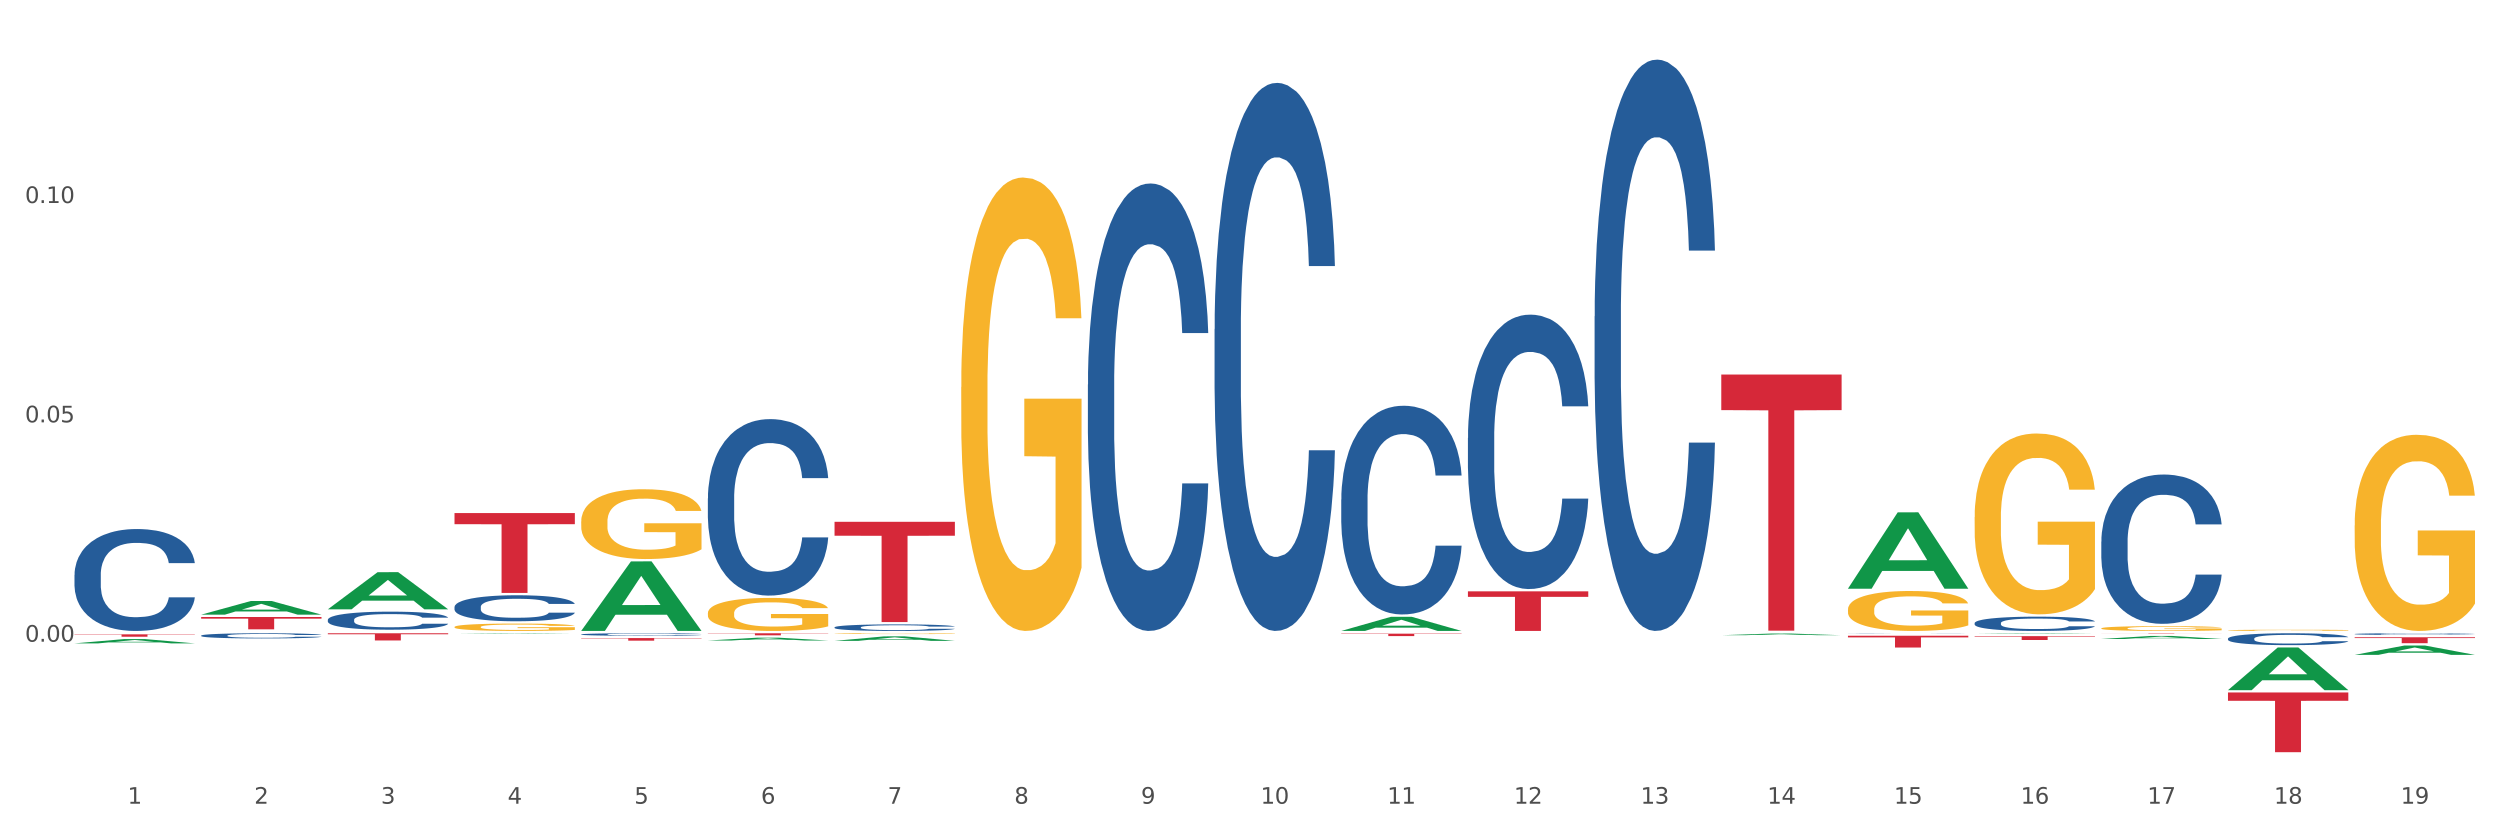 <?xml version="1.0" encoding="utf-8" standalone="no"?>
<!DOCTYPE svg PUBLIC "-//W3C//DTD SVG 1.1//EN"
  "http://www.w3.org/Graphics/SVG/1.1/DTD/svg11.dtd">
<svg xmlns:xlink="http://www.w3.org/1999/xlink" width="1080pt" height="360pt" viewBox="0 0 1080 360" xmlns="http://www.w3.org/2000/svg" version="1.1">
 <rect x="0" y="0" width="1080" height="360" fill="#333333" stroke="none"/>
 <defs>
  <style type="text/css">*{stroke-linejoin: round; stroke-linecap: butt}</style>
 </defs>
 <g id="figure_1">
  <g id="patch_1">
   <path d="M 0 360 
L 1080 360 
L 1080 0 
L 0 0 
z
" style="fill: #ffffff; stroke: #ffffff; stroke-linejoin: miter"/>
  </g>
  <g id="axes_1">
   <g id="matplotlib.axis_1">
    <g id="xtick_1">
     <g id="text_1">
      <!-- 1 -->
      <g style="fill: #4d4d4d" transform="translate(55.115 347.204) scale(0.096 -0.096)">
       <defs>
        <path id="DejaVuSans-31" d="M 794 531 
L 1825 531 
L 1825 4091 
L 703 3866 
L 703 4441 
L 1819 4666 
L 2450 4666 
L 2450 531 
L 3481 531 
L 3481 0 
L 794 0 
L 794 531 
z
" transform="scale(0.016)"/>
       </defs>
       <use xlink:href="#DejaVuSans-31"/>
      </g>
     </g>
    </g>
    <g id="xtick_2">
     <g id="text_2">
      <!-- 2 -->
      <g style="fill: #4d4d4d" transform="translate(109.839 347.204) scale(0.096 -0.096)">
       <defs>
        <path id="DejaVuSans-32" d="M 1228 531 
L 3431 531 
L 3431 0 
L 469 0 
L 469 531 
Q 828 903 1448 1529 
Q 2069 2156 2228 2338 
Q 2531 2678 2651 2914 
Q 2772 3150 2772 3378 
Q 2772 3750 2511 3984 
Q 2250 4219 1831 4219 
Q 1534 4219 1204 4116 
Q 875 4013 500 3803 
L 500 4441 
Q 881 4594 1212 4672 
Q 1544 4750 1819 4750 
Q 2544 4750 2975 4387 
Q 3406 4025 3406 3419 
Q 3406 3131 3298 2873 
Q 3191 2616 2906 2266 
Q 2828 2175 2409 1742 
Q 1991 1309 1228 531 
z
" transform="scale(0.016)"/>
       </defs>
       <use xlink:href="#DejaVuSans-32"/>
      </g>
     </g>
    </g>
    <g id="xtick_3">
     <g id="text_3">
      <!-- 3 -->
      <g style="fill: #4d4d4d" transform="translate(164.564 347.204) scale(0.096 -0.096)">
       <defs>
        <path id="DejaVuSans-33" d="M 2597 2516 
Q 3050 2419 3304 2112 
Q 3559 1806 3559 1356 
Q 3559 666 3084 287 
Q 2609 -91 1734 -91 
Q 1441 -91 1130 -33 
Q 819 25 488 141 
L 488 750 
Q 750 597 1062 519 
Q 1375 441 1716 441 
Q 2309 441 2620 675 
Q 2931 909 2931 1356 
Q 2931 1769 2642 2001 
Q 2353 2234 1838 2234 
L 1294 2234 
L 1294 2753 
L 1863 2753 
Q 2328 2753 2575 2939 
Q 2822 3125 2822 3475 
Q 2822 3834 2567 4026 
Q 2313 4219 1838 4219 
Q 1578 4219 1281 4162 
Q 984 4106 628 3988 
L 628 4550 
Q 988 4650 1302 4700 
Q 1616 4750 1894 4750 
Q 2613 4750 3031 4423 
Q 3450 4097 3450 3541 
Q 3450 3153 3228 2886 
Q 3006 2619 2597 2516 
z
" transform="scale(0.016)"/>
       </defs>
       <use xlink:href="#DejaVuSans-33"/>
      </g>
     </g>
    </g>
    <g id="xtick_4">
     <g id="text_4">
      <!-- 4 -->
      <g style="fill: #4d4d4d" transform="translate(219.288 347.204) scale(0.096 -0.096)">
       <defs>
        <path id="DejaVuSans-34" d="M 2419 4116 
L 825 1625 
L 2419 1625 
L 2419 4116 
z
M 2253 4666 
L 3047 4666 
L 3047 1625 
L 3713 1625 
L 3713 1100 
L 3047 1100 
L 3047 0 
L 2419 0 
L 2419 1100 
L 313 1100 
L 313 1709 
L 2253 4666 
z
" transform="scale(0.016)"/>
       </defs>
       <use xlink:href="#DejaVuSans-34"/>
      </g>
     </g>
    </g>
    <g id="xtick_5">
     <g id="text_5">
      <!-- 5 -->
      <g style="fill: #4d4d4d" transform="translate(274.012 347.204) scale(0.096 -0.096)">
       <defs>
        <path id="DejaVuSans-35" d="M 691 4666 
L 3169 4666 
L 3169 4134 
L 1269 4134 
L 1269 2991 
Q 1406 3038 1543 3061 
Q 1681 3084 1819 3084 
Q 2600 3084 3056 2656 
Q 3513 2228 3513 1497 
Q 3513 744 3044 326 
Q 2575 -91 1722 -91 
Q 1428 -91 1123 -41 
Q 819 9 494 109 
L 494 744 
Q 775 591 1075 516 
Q 1375 441 1709 441 
Q 2250 441 2565 725 
Q 2881 1009 2881 1497 
Q 2881 1984 2565 2268 
Q 2250 2553 1709 2553 
Q 1456 2553 1204 2497 
Q 953 2441 691 2322 
L 691 4666 
z
" transform="scale(0.016)"/>
       </defs>
       <use xlink:href="#DejaVuSans-35"/>
      </g>
     </g>
    </g>
    <g id="xtick_6">
     <g id="text_6">
      <!-- 6 -->
      <g style="fill: #4d4d4d" transform="translate(328.736 347.204) scale(0.096 -0.096)">
       <defs>
        <path id="DejaVuSans-36" d="M 2113 2584 
Q 1688 2584 1439 2293 
Q 1191 2003 1191 1497 
Q 1191 994 1439 701 
Q 1688 409 2113 409 
Q 2538 409 2786 701 
Q 3034 994 3034 1497 
Q 3034 2003 2786 2293 
Q 2538 2584 2113 2584 
z
M 3366 4563 
L 3366 3988 
Q 3128 4100 2886 4159 
Q 2644 4219 2406 4219 
Q 1781 4219 1451 3797 
Q 1122 3375 1075 2522 
Q 1259 2794 1537 2939 
Q 1816 3084 2150 3084 
Q 2853 3084 3261 2657 
Q 3669 2231 3669 1497 
Q 3669 778 3244 343 
Q 2819 -91 2113 -91 
Q 1303 -91 875 529 
Q 447 1150 447 2328 
Q 447 3434 972 4092 
Q 1497 4750 2381 4750 
Q 2619 4750 2861 4703 
Q 3103 4656 3366 4563 
z
" transform="scale(0.016)"/>
       </defs>
       <use xlink:href="#DejaVuSans-36"/>
      </g>
     </g>
    </g>
    <g id="xtick_7">
     <g id="text_7">
      <!-- 7 -->
      <g style="fill: #4d4d4d" transform="translate(383.461 347.204) scale(0.096 -0.096)">
       <defs>
        <path id="DejaVuSans-37" d="M 525 4666 
L 3525 4666 
L 3525 4397 
L 1831 0 
L 1172 0 
L 2766 4134 
L 525 4134 
L 525 4666 
z
" transform="scale(0.016)"/>
       </defs>
       <use xlink:href="#DejaVuSans-37"/>
      </g>
     </g>
    </g>
    <g id="xtick_8">
     <g id="text_8">
      <!-- 8 -->
      <g style="fill: #4d4d4d" transform="translate(438.185 347.204) scale(0.096 -0.096)">
       <defs>
        <path id="DejaVuSans-38" d="M 2034 2216 
Q 1584 2216 1326 1975 
Q 1069 1734 1069 1313 
Q 1069 891 1326 650 
Q 1584 409 2034 409 
Q 2484 409 2743 651 
Q 3003 894 3003 1313 
Q 3003 1734 2745 1975 
Q 2488 2216 2034 2216 
z
M 1403 2484 
Q 997 2584 770 2862 
Q 544 3141 544 3541 
Q 544 4100 942 4425 
Q 1341 4750 2034 4750 
Q 2731 4750 3128 4425 
Q 3525 4100 3525 3541 
Q 3525 3141 3298 2862 
Q 3072 2584 2669 2484 
Q 3125 2378 3379 2068 
Q 3634 1759 3634 1313 
Q 3634 634 3220 271 
Q 2806 -91 2034 -91 
Q 1263 -91 848 271 
Q 434 634 434 1313 
Q 434 1759 690 2068 
Q 947 2378 1403 2484 
z
M 1172 3481 
Q 1172 3119 1398 2916 
Q 1625 2713 2034 2713 
Q 2441 2713 2670 2916 
Q 2900 3119 2900 3481 
Q 2900 3844 2670 4047 
Q 2441 4250 2034 4250 
Q 1625 4250 1398 4047 
Q 1172 3844 1172 3481 
z
" transform="scale(0.016)"/>
       </defs>
       <use xlink:href="#DejaVuSans-38"/>
      </g>
     </g>
    </g>
    <g id="xtick_9">
     <g id="text_9">
      <!-- 9 -->
      <g style="fill: #4d4d4d" transform="translate(492.909 347.204) scale(0.096 -0.096)">
       <defs>
        <path id="DejaVuSans-39" d="M 703 97 
L 703 672 
Q 941 559 1184 500 
Q 1428 441 1663 441 
Q 2288 441 2617 861 
Q 2947 1281 2994 2138 
Q 2813 1869 2534 1725 
Q 2256 1581 1919 1581 
Q 1219 1581 811 2004 
Q 403 2428 403 3163 
Q 403 3881 828 4315 
Q 1253 4750 1959 4750 
Q 2769 4750 3195 4129 
Q 3622 3509 3622 2328 
Q 3622 1225 3098 567 
Q 2575 -91 1691 -91 
Q 1453 -91 1209 -44 
Q 966 3 703 97 
z
M 1959 2075 
Q 2384 2075 2632 2365 
Q 2881 2656 2881 3163 
Q 2881 3666 2632 3958 
Q 2384 4250 1959 4250 
Q 1534 4250 1286 3958 
Q 1038 3666 1038 3163 
Q 1038 2656 1286 2365 
Q 1534 2075 1959 2075 
z
" transform="scale(0.016)"/>
       </defs>
       <use xlink:href="#DejaVuSans-39"/>
      </g>
     </g>
    </g>
    <g id="xtick_10">
     <g id="text_10">
      <!-- 10 -->
      <g style="fill: #4d4d4d" transform="translate(544.58 347.204) scale(0.096 -0.096)">
       <defs>
        <path id="DejaVuSans-30" d="M 2034 4250 
Q 1547 4250 1301 3770 
Q 1056 3291 1056 2328 
Q 1056 1369 1301 889 
Q 1547 409 2034 409 
Q 2525 409 2770 889 
Q 3016 1369 3016 2328 
Q 3016 3291 2770 3770 
Q 2525 4250 2034 4250 
z
M 2034 4750 
Q 2819 4750 3233 4129 
Q 3647 3509 3647 2328 
Q 3647 1150 3233 529 
Q 2819 -91 2034 -91 
Q 1250 -91 836 529 
Q 422 1150 422 2328 
Q 422 3509 836 4129 
Q 1250 4750 2034 4750 
z
" transform="scale(0.016)"/>
       </defs>
       <use xlink:href="#DejaVuSans-31"/>
       <use xlink:href="#DejaVuSans-30" transform="translate(63.623 0)"/>
      </g>
     </g>
    </g>
    <g id="xtick_11">
     <g id="text_11">
      <!-- 11 -->
      <g style="fill: #4d4d4d" transform="translate(599.304 347.204) scale(0.096 -0.096)">
       <use xlink:href="#DejaVuSans-31"/>
       <use xlink:href="#DejaVuSans-31" transform="translate(63.623 0)"/>
      </g>
     </g>
    </g>
    <g id="xtick_12">
     <g id="text_12">
      <!-- 12 -->
      <g style="fill: #4d4d4d" transform="translate(654.028 347.204) scale(0.096 -0.096)">
       <use xlink:href="#DejaVuSans-31"/>
       <use xlink:href="#DejaVuSans-32" transform="translate(63.623 0)"/>
      </g>
     </g>
    </g>
    <g id="xtick_13">
     <g id="text_13">
      <!-- 13 -->
      <g style="fill: #4d4d4d" transform="translate(708.752 347.204) scale(0.096 -0.096)">
       <use xlink:href="#DejaVuSans-31"/>
       <use xlink:href="#DejaVuSans-33" transform="translate(63.623 0)"/>
      </g>
     </g>
    </g>
    <g id="xtick_14">
     <g id="text_14">
      <!-- 14 -->
      <g style="fill: #4d4d4d" transform="translate(763.477 347.204) scale(0.096 -0.096)">
       <use xlink:href="#DejaVuSans-31"/>
       <use xlink:href="#DejaVuSans-34" transform="translate(63.623 0)"/>
      </g>
     </g>
    </g>
    <g id="xtick_15">
     <g id="text_15">
      <!-- 15 -->
      <g style="fill: #4d4d4d" transform="translate(818.201 347.204) scale(0.096 -0.096)">
       <use xlink:href="#DejaVuSans-31"/>
       <use xlink:href="#DejaVuSans-35" transform="translate(63.623 0)"/>
      </g>
     </g>
    </g>
    <g id="xtick_16">
     <g id="text_16">
      <!-- 16 -->
      <g style="fill: #4d4d4d" transform="translate(872.925 347.204) scale(0.096 -0.096)">
       <use xlink:href="#DejaVuSans-31"/>
       <use xlink:href="#DejaVuSans-36" transform="translate(63.623 0)"/>
      </g>
     </g>
    </g>
    <g id="xtick_17">
     <g id="text_17">
      <!-- 17 -->
      <g style="fill: #4d4d4d" transform="translate(927.649 347.204) scale(0.096 -0.096)">
       <use xlink:href="#DejaVuSans-31"/>
       <use xlink:href="#DejaVuSans-37" transform="translate(63.623 0)"/>
      </g>
     </g>
    </g>
    <g id="xtick_18">
     <g id="text_18">
      <!-- 18 -->
      <g style="fill: #4d4d4d" transform="translate(982.374 347.204) scale(0.096 -0.096)">
       <use xlink:href="#DejaVuSans-31"/>
       <use xlink:href="#DejaVuSans-38" transform="translate(63.623 0)"/>
      </g>
     </g>
    </g>
    <g id="xtick_19">
     <g id="text_19">
      <!-- 19 -->
      <g style="fill: #4d4d4d" transform="translate(1037.098 347.204) scale(0.096 -0.096)">
       <use xlink:href="#DejaVuSans-31"/>
       <use xlink:href="#DejaVuSans-39" transform="translate(63.623 0)"/>
      </g>
     </g>
    </g>
    <g id="xtick_20"/>
    <g id="xtick_21"/>
    <g id="xtick_22"/>
    <g id="xtick_23"/>
    <g id="xtick_24"/>
    <g id="xtick_25"/>
    <g id="xtick_26"/>
    <g id="xtick_27"/>
    <g id="xtick_28"/>
    <g id="xtick_29"/>
    <g id="xtick_30"/>
    <g id="xtick_31"/>
    <g id="xtick_32"/>
    <g id="xtick_33"/>
    <g id="xtick_34"/>
    <g id="xtick_35"/>
    <g id="xtick_36"/>
    <g id="xtick_37"/>
   </g>
   <g id="matplotlib.axis_2">
    <g id="ytick_1">
     <g id="text_20">
      <!-- 0.00 -->
      <g style="fill: #4d4d4d" transform="translate(10.8 277.213) scale(0.096 -0.096)">
       <defs>
        <path id="DejaVuSans-2e" d="M 684 794 
L 1344 794 
L 1344 0 
L 684 0 
L 684 794 
z
" transform="scale(0.016)"/>
       </defs>
       <use xlink:href="#DejaVuSans-30"/>
       <use xlink:href="#DejaVuSans-2e" transform="translate(63.623 0)"/>
       <use xlink:href="#DejaVuSans-30" transform="translate(95.41 0)"/>
       <use xlink:href="#DejaVuSans-30" transform="translate(159.033 0)"/>
      </g>
     </g>
    </g>
    <g id="ytick_2">
     <g id="text_21">
      <!-- 0.05 -->
      <g style="fill: #4d4d4d" transform="translate(10.8 182.459) scale(0.096 -0.096)">
       <use xlink:href="#DejaVuSans-30"/>
       <use xlink:href="#DejaVuSans-2e" transform="translate(63.623 0)"/>
       <use xlink:href="#DejaVuSans-30" transform="translate(95.41 0)"/>
       <use xlink:href="#DejaVuSans-35" transform="translate(159.033 0)"/>
      </g>
     </g>
    </g>
    <g id="ytick_3">
     <g id="text_22">
      <!-- 0.10 -->
      <g style="fill: #4d4d4d" transform="translate(10.8 87.706) scale(0.096 -0.096)">
       <use xlink:href="#DejaVuSans-30"/>
       <use xlink:href="#DejaVuSans-2e" transform="translate(63.623 0)"/>
       <use xlink:href="#DejaVuSans-31" transform="translate(95.41 0)"/>
       <use xlink:href="#DejaVuSans-30" transform="translate(159.033 0)"/>
      </g>
     </g>
    </g>
    <g id="ytick_4"/>
    <g id="ytick_5"/>
    <g id="ytick_6"/>
    <g id="ytick_7"/>
   </g>
   <g id="PolyCollection_1">
    <path d="M 32.175 277.938 
L 32.229 277.937 
L 53.667 276.076 
L 62.564 276.075 
L 84.163 277.942 
L 73.873 277.942 
L 69.21 277.507 
L 47.075 277.507 
L 46.914 277.514 
L 42.412 277.942 
L 32.175 277.942 
L 32.175 277.938 
L 49.862 277.248 
L 66.423 277.246 
L 58.223 276.473 
L 58.115 276.469 
L 58.008 276.474 
L 49.808 277.246 
L 49.862 277.248 
L 32.175 277.938 
z
" clip-path="url(#pc86f28f65f)" style="fill: #109648"/>
    <path d="M 196.348 262.2 
L 196.409 262.19 
L 196.409 261.903 
L 196.594 261.513 
L 197.27 260.794 
L 198.13 260.25 
L 199.605 259.614 
L 200.404 259.347 
L 201.448 259.049 
L 203.599 258.567 
L 206.057 258.156 
L 207.778 257.93 
L 209.068 257.787 
L 211.957 257.53 
L 213.616 257.417 
L 215.336 257.325 
L 216.811 257.263 
L 219.269 257.191 
L 221.236 257.161 
L 223.509 257.15 
L 225.414 257.161 
L 227.934 257.202 
L 231.621 257.325 
L 233.034 257.397 
L 234.939 257.52 
L 236.906 257.684 
L 238.504 257.848 
L 240.347 258.084 
L 242.252 258.392 
L 244.096 258.782 
L 245.386 259.142 
L 246.431 259.521 
L 247.353 259.983 
L 248.029 260.486 
L 248.336 260.907 
L 237.09 260.907 
L 236.783 260.527 
L 236.168 260.117 
L 235.554 259.839 
L 234.878 259.614 
L 233.833 259.357 
L 232.912 259.193 
L 231.375 258.998 
L 229.962 258.875 
L 228.794 258.803 
L 227.381 258.741 
L 224.37 258.68 
L 222.219 258.68 
L 220.867 258.7 
L 219.208 258.751 
L 217.794 258.823 
L 216.135 258.947 
L 214.845 259.08 
L 213.554 259.254 
L 212.817 259.378 
L 211.711 259.603 
L 210.973 259.788 
L 209.99 260.106 
L 209.437 260.332 
L 208.454 260.917 
L 208.024 261.348 
L 207.839 261.646 
L 207.716 261.974 
L 207.716 263.576 
L 208.085 264.294 
L 208.392 264.602 
L 208.884 264.951 
L 209.806 265.403 
L 211.158 265.844 
L 212.571 266.162 
L 213.739 266.357 
L 214.845 266.501 
L 215.951 266.614 
L 217.303 266.716 
L 218.409 266.778 
L 220.068 266.84 
L 222.035 266.87 
L 223.571 266.87 
L 226.705 266.819 
L 228.118 266.768 
L 229.47 266.696 
L 230.945 266.583 
L 232.113 266.46 
L 232.789 266.367 
L 233.895 266.172 
L 234.755 265.967 
L 235.492 265.731 
L 235.984 265.526 
L 236.537 265.218 
L 236.967 264.869 
L 237.09 264.684 
L 248.336 264.684 
L 248.09 265.054 
L 247.66 265.413 
L 246.8 265.895 
L 246.124 266.172 
L 245.079 266.511 
L 243.973 266.799 
L 242.437 267.117 
L 241.023 267.353 
L 239.548 267.558 
L 237.951 267.743 
L 235.062 267.999 
L 234.018 268.071 
L 231.805 268.195 
L 230.085 268.266 
L 227.565 268.338 
L 224.984 268.379 
L 222.28 268.39 
L 219.884 268.369 
L 217.241 268.307 
L 215.582 268.246 
L 213.739 268.153 
L 211.588 268.01 
L 209.56 267.835 
L 207.655 267.63 
L 205.873 267.394 
L 204.214 267.127 
L 202.063 266.686 
L 200.465 266.255 
L 199.298 265.854 
L 198.499 265.516 
L 197.7 265.084 
L 197.27 264.787 
L 196.594 264.068 
L 196.348 263.401 
L 196.348 262.2 
z
" clip-path="url(#pc86f28f65f)" style="fill: #255c99"/>
    <path d="M 141.624 267.738 
L 141.685 267.731 
L 141.685 267.531 
L 141.869 267.26 
L 142.545 266.761 
L 143.406 266.384 
L 144.88 265.941 
L 145.679 265.756 
L 146.724 265.549 
L 148.875 265.214 
L 151.333 264.929 
L 153.054 264.772 
L 154.344 264.672 
L 157.232 264.494 
L 158.891 264.416 
L 160.612 264.352 
L 162.087 264.309 
L 164.545 264.259 
L 166.511 264.237 
L 168.785 264.23 
L 170.69 264.237 
L 173.21 264.266 
L 176.897 264.352 
L 178.31 264.401 
L 180.215 264.487 
L 182.182 264.601 
L 183.779 264.715 
L 185.623 264.879 
L 187.528 265.093 
L 189.371 265.364 
L 190.662 265.614 
L 191.707 265.877 
L 192.628 266.198 
L 193.304 266.547 
L 193.612 266.84 
L 182.366 266.84 
L 182.059 266.576 
L 181.444 266.291 
L 180.83 266.098 
L 180.154 265.941 
L 179.109 265.763 
L 178.187 265.649 
L 176.651 265.514 
L 175.238 265.428 
L 174.07 265.378 
L 172.657 265.335 
L 169.645 265.293 
L 167.495 265.293 
L 166.143 265.307 
L 164.484 265.343 
L 163.07 265.392 
L 161.411 265.478 
L 160.12 265.571 
L 158.83 265.692 
L 158.093 265.777 
L 156.986 265.934 
L 156.249 266.063 
L 155.266 266.284 
L 154.713 266.441 
L 153.73 266.847 
L 153.299 267.146 
L 153.115 267.353 
L 152.992 267.581 
L 152.992 268.694 
L 153.361 269.193 
L 153.668 269.406 
L 154.16 269.649 
L 155.081 269.963 
L 156.433 270.269 
L 157.847 270.49 
L 159.014 270.626 
L 160.12 270.725 
L 161.227 270.804 
L 162.579 270.875 
L 163.685 270.918 
L 165.344 270.961 
L 167.31 270.982 
L 168.847 270.982 
L 171.981 270.946 
L 173.394 270.911 
L 174.746 270.861 
L 176.221 270.783 
L 177.388 270.697 
L 178.064 270.633 
L 179.17 270.497 
L 180.031 270.355 
L 180.768 270.191 
L 181.26 270.048 
L 181.813 269.834 
L 182.243 269.592 
L 182.366 269.464 
L 193.612 269.464 
L 193.366 269.72 
L 192.936 269.97 
L 192.075 270.305 
L 191.399 270.497 
L 190.355 270.733 
L 189.249 270.932 
L 187.712 271.153 
L 186.299 271.317 
L 184.824 271.46 
L 183.226 271.588 
L 180.338 271.766 
L 179.293 271.816 
L 177.081 271.902 
L 175.36 271.952 
L 172.841 272.002 
L 170.26 272.03 
L 167.556 272.037 
L 165.16 272.023 
L 162.517 271.98 
L 160.858 271.938 
L 159.014 271.873 
L 156.864 271.774 
L 154.836 271.652 
L 152.931 271.51 
L 151.149 271.346 
L 149.489 271.16 
L 147.339 270.854 
L 145.741 270.554 
L 144.573 270.276 
L 143.774 270.041 
L 142.975 269.742 
L 142.545 269.535 
L 141.869 269.036 
L 141.624 268.572 
L 141.624 267.738 
z
" clip-path="url(#pc86f28f65f)" style="fill: #255c99"/>
    <path d="M 86.899 274.571 
L 86.961 274.569 
L 86.961 274.512 
L 87.145 274.434 
L 87.821 274.291 
L 88.681 274.183 
L 90.156 274.056 
L 90.955 274.003 
L 92 273.944 
L 94.151 273.847 
L 96.609 273.766 
L 98.329 273.721 
L 99.62 273.692 
L 102.508 273.641 
L 104.167 273.619 
L 105.888 273.6 
L 107.363 273.588 
L 109.821 273.574 
L 111.787 273.567 
L 114.061 273.565 
L 115.966 273.567 
L 118.485 273.576 
L 122.172 273.6 
L 123.586 273.614 
L 125.491 273.639 
L 127.457 273.672 
L 129.055 273.704 
L 130.899 273.751 
L 132.804 273.813 
L 134.647 273.89 
L 135.938 273.962 
L 136.982 274.038 
L 137.904 274.13 
L 138.58 274.23 
L 138.887 274.314 
L 127.642 274.314 
L 127.334 274.238 
L 126.72 274.156 
L 126.105 274.101 
L 125.429 274.056 
L 124.385 274.005 
L 123.463 273.972 
L 121.927 273.933 
L 120.513 273.909 
L 119.346 273.895 
L 117.932 273.882 
L 114.921 273.87 
L 112.77 273.87 
L 111.418 273.874 
L 109.759 273.884 
L 108.346 273.899 
L 106.687 273.923 
L 105.396 273.95 
L 104.106 273.984 
L 103.368 274.009 
L 102.262 274.054 
L 101.525 274.091 
L 100.542 274.154 
L 99.988 274.199 
L 99.005 274.316 
L 98.575 274.402 
L 98.391 274.461 
L 98.268 274.526 
L 98.268 274.845 
L 98.637 274.988 
L 98.944 275.05 
L 99.435 275.119 
L 100.357 275.209 
L 101.709 275.297 
L 103.122 275.36 
L 104.29 275.399 
L 105.396 275.428 
L 106.502 275.45 
L 107.854 275.471 
L 108.96 275.483 
L 110.62 275.495 
L 112.586 275.501 
L 114.122 275.501 
L 117.256 275.491 
L 118.67 275.481 
L 120.022 275.467 
L 121.497 275.444 
L 122.664 275.42 
L 123.34 275.401 
L 124.446 275.362 
L 125.307 275.321 
L 126.044 275.274 
L 126.536 275.234 
L 127.089 275.172 
L 127.519 275.103 
L 127.642 275.066 
L 138.887 275.066 
L 138.642 275.14 
L 138.211 275.211 
L 137.351 275.307 
L 136.675 275.362 
L 135.63 275.43 
L 134.524 275.487 
L 132.988 275.55 
L 131.575 275.597 
L 130.1 275.638 
L 128.502 275.675 
L 125.614 275.726 
L 124.569 275.741 
L 122.357 275.765 
L 120.636 275.779 
L 118.117 275.794 
L 115.536 275.802 
L 112.832 275.804 
L 110.435 275.8 
L 107.793 275.788 
L 106.134 275.775 
L 104.29 275.757 
L 102.139 275.728 
L 100.111 275.694 
L 98.206 275.653 
L 96.424 275.606 
L 94.765 275.552 
L 92.614 275.465 
L 91.017 275.379 
L 89.849 275.299 
L 89.05 275.232 
L 88.251 275.146 
L 87.821 275.086 
L 87.145 274.943 
L 86.899 274.81 
L 86.899 274.571 
z
" clip-path="url(#pc86f28f65f)" style="fill: #255c99"/>
    <path d="M 32.175 248.326 
L 32.236 248.286 
L 32.236 247.16 
L 32.421 245.632 
L 33.097 242.817 
L 33.957 240.686 
L 35.432 238.193 
L 36.231 237.147 
L 37.275 235.981 
L 39.426 234.091 
L 41.884 232.483 
L 43.605 231.598 
L 44.895 231.035 
L 47.784 230.03 
L 49.443 229.588 
L 51.164 229.226 
L 52.638 228.984 
L 55.096 228.703 
L 57.063 228.582 
L 59.337 228.542 
L 61.242 228.582 
L 63.761 228.743 
L 67.448 229.226 
L 68.862 229.507 
L 70.767 229.99 
L 72.733 230.633 
L 74.331 231.276 
L 76.174 232.201 
L 78.079 233.408 
L 79.923 234.936 
L 81.213 236.343 
L 82.258 237.831 
L 83.18 239.641 
L 83.856 241.611 
L 84.163 243.26 
L 72.917 243.26 
L 72.61 241.772 
L 71.996 240.163 
L 71.381 239.078 
L 70.705 238.193 
L 69.66 237.188 
L 68.739 236.544 
L 67.202 235.78 
L 65.789 235.298 
L 64.621 235.016 
L 63.208 234.775 
L 60.197 234.534 
L 58.046 234.534 
L 56.694 234.614 
L 55.035 234.815 
L 53.622 235.097 
L 51.962 235.579 
L 50.672 236.102 
L 49.381 236.785 
L 48.644 237.268 
L 47.538 238.153 
L 46.8 238.876 
L 45.817 240.123 
L 45.264 241.008 
L 44.281 243.3 
L 43.851 244.989 
L 43.666 246.155 
L 43.544 247.442 
L 43.544 253.715 
L 43.912 256.53 
L 44.22 257.736 
L 44.711 259.103 
L 45.633 260.872 
L 46.985 262.602 
L 48.398 263.848 
L 49.566 264.612 
L 50.672 265.175 
L 51.778 265.617 
L 53.13 266.02 
L 54.236 266.261 
L 55.895 266.502 
L 57.862 266.623 
L 59.398 266.623 
L 62.532 266.422 
L 63.945 266.221 
L 65.297 265.939 
L 66.772 265.497 
L 67.94 265.014 
L 68.616 264.652 
L 69.722 263.888 
L 70.582 263.084 
L 71.32 262.159 
L 71.811 261.355 
L 72.364 260.149 
L 72.795 258.781 
L 72.917 258.058 
L 84.163 258.058 
L 83.917 259.505 
L 83.487 260.913 
L 82.627 262.803 
L 81.951 263.888 
L 80.906 265.215 
L 79.8 266.341 
L 78.264 267.588 
L 76.85 268.513 
L 75.375 269.317 
L 73.778 270.041 
L 70.89 271.046 
L 69.845 271.328 
L 67.633 271.81 
L 65.912 272.092 
L 63.392 272.373 
L 60.811 272.534 
L 58.108 272.574 
L 55.711 272.494 
L 53.069 272.252 
L 51.409 272.011 
L 49.566 271.649 
L 47.415 271.086 
L 45.387 270.403 
L 43.482 269.598 
L 41.7 268.674 
L 40.041 267.628 
L 37.89 265.899 
L 36.292 264.21 
L 35.125 262.642 
L 34.326 261.315 
L 33.527 259.626 
L 33.097 258.46 
L 32.421 255.645 
L 32.175 253.031 
L 32.175 248.326 
z
" clip-path="url(#pc86f28f65f)" style="fill: #255c99"/>
    <path d="M 32.175 274.029 
L 84.163 274.029 
L 84.163 274.175 
L 63.713 274.176 
L 63.713 275.083 
L 52.502 275.083 
L 52.502 274.176 
L 32.175 274.175 
L 32.175 274.03 
L 32.175 274.029 
z
" clip-path="url(#pc86f28f65f)" style="fill: #d62839"/>
    <path d="M 86.899 266.531 
L 138.887 266.531 
L 138.887 267.272 
L 118.437 267.277 
L 118.437 271.866 
L 107.226 271.866 
L 107.226 267.277 
L 86.899 267.272 
L 86.899 266.536 
L 86.899 266.531 
z
" clip-path="url(#pc86f28f65f)" style="fill: #d62839"/>
    <path d="M 141.624 273.565 
L 193.612 273.565 
L 193.612 274 
L 173.161 274.003 
L 173.161 276.692 
L 161.951 276.692 
L 161.951 274.003 
L 141.624 274 
L 141.624 273.568 
L 141.624 273.565 
z
" clip-path="url(#pc86f28f65f)" style="fill: #d62839"/>
    <path d="M 196.348 221.655 
L 248.336 221.655 
L 248.336 226.45 
L 227.886 226.482 
L 227.886 256.159 
L 216.675 256.159 
L 216.675 226.482 
L 196.348 226.45 
L 196.348 221.687 
L 196.348 221.655 
z
" clip-path="url(#pc86f28f65f)" style="fill: #d62839"/>
    <path d="M 251.072 275.647 
L 303.06 275.647 
L 303.06 275.803 
L 282.61 275.804 
L 282.61 276.769 
L 271.399 276.769 
L 271.399 275.804 
L 251.072 275.803 
L 251.072 275.648 
L 251.072 275.647 
z
" clip-path="url(#pc86f28f65f)" style="fill: #d62839"/>
    <path d="M 305.796 273.565 
L 357.784 273.565 
L 357.784 273.691 
L 337.334 273.692 
L 337.334 274.472 
L 326.123 274.472 
L 326.123 273.692 
L 305.796 273.691 
L 305.796 273.566 
L 305.796 273.565 
z
" clip-path="url(#pc86f28f65f)" style="fill: #d62839"/>
    <path d="M 360.521 225.407 
L 412.509 225.407 
L 412.509 231.429 
L 392.058 231.47 
L 392.058 268.739 
L 380.848 268.739 
L 380.848 231.47 
L 360.521 231.429 
L 360.521 225.448 
L 360.521 225.407 
z
" clip-path="url(#pc86f28f65f)" style="fill: #d62839"/>
    <path d="M 579.418 273.744 
L 631.406 273.744 
L 631.406 273.889 
L 610.956 273.89 
L 610.956 274.79 
L 599.745 274.79 
L 599.745 273.89 
L 579.418 273.889 
L 579.418 273.745 
L 579.418 273.744 
z
" clip-path="url(#pc86f28f65f)" style="fill: #d62839"/>
    <path d="M 634.142 255.463 
L 686.13 255.463 
L 686.13 257.841 
L 665.68 257.857 
L 665.68 272.574 
L 654.469 272.574 
L 654.469 257.857 
L 634.142 257.841 
L 634.142 255.479 
L 634.142 255.463 
z
" clip-path="url(#pc86f28f65f)" style="fill: #d62839"/>
    <path d="M 743.591 161.788 
L 795.579 161.788 
L 795.579 177.166 
L 775.128 177.27 
L 775.128 272.447 
L 763.918 272.447 
L 763.918 177.27 
L 743.591 177.166 
L 743.591 161.892 
L 743.591 161.788 
z
" clip-path="url(#pc86f28f65f)" style="fill: #d62839"/>
    <path d="M 196.348 270.856 
L 196.409 270.853 
L 196.409 270.749 
L 196.532 270.658 
L 197.146 270.439 
L 198.066 270.259 
L 198.742 270.162 
L 199.417 270.084 
L 200.215 270.005 
L 201.197 269.923 
L 202.977 269.804 
L 204.082 269.742 
L 205.432 269.678 
L 207.887 269.585 
L 209.667 269.532 
L 211.508 269.489 
L 214.516 269.436 
L 216.48 269.413 
L 218.567 269.395 
L 221.084 269.384 
L 222.986 269.381 
L 227.16 269.389 
L 230.72 269.416 
L 232.439 269.436 
L 234.648 269.471 
L 235.815 269.494 
L 237.717 269.541 
L 239.681 269.602 
L 241.032 269.655 
L 243.057 269.754 
L 244.592 269.853 
L 246.003 269.976 
L 246.74 270.06 
L 247.292 270.139 
L 247.783 270.229 
L 248.275 270.372 
L 237.226 270.372 
L 236.797 270.27 
L 236.121 270.174 
L 235.139 270.081 
L 234.28 270.022 
L 232.807 269.949 
L 231.457 269.903 
L 230.045 269.868 
L 228.326 269.839 
L 226.976 269.824 
L 225.073 269.812 
L 221.329 269.815 
L 218.813 269.839 
L 217.094 269.868 
L 215.989 269.894 
L 215.007 269.923 
L 213.902 269.964 
L 212.613 270.025 
L 211.693 270.081 
L 210.772 270.151 
L 210.035 270.221 
L 209.36 270.302 
L 208.808 270.39 
L 208.378 270.48 
L 208.01 270.591 
L 207.703 270.775 
L 207.703 271.174 
L 207.826 271.265 
L 208.133 271.384 
L 208.501 271.475 
L 209.115 271.583 
L 209.667 271.655 
L 210.711 271.76 
L 211.877 271.848 
L 212.797 271.903 
L 213.718 271.95 
L 215.314 272.014 
L 217.094 272.067 
L 218.628 272.099 
L 220.715 272.128 
L 222.127 272.14 
L 223.355 272.145 
L 226.362 272.145 
L 228.51 272.137 
L 230.904 272.116 
L 232.746 272.09 
L 234.28 272.058 
L 235.999 272.005 
L 237.104 271.956 
L 237.104 271.346 
L 223.6 271.343 
L 223.6 270.938 
L 248.336 270.938 
L 248.336 272.128 
L 247.292 272.189 
L 246.126 272.245 
L 244.899 272.294 
L 243.057 272.355 
L 240.848 272.414 
L 238.884 272.455 
L 236.797 272.49 
L 234.341 272.522 
L 231.15 272.551 
L 229.186 272.562 
L 226.73 272.571 
L 223.846 272.574 
L 221.329 272.568 
L 218.874 272.554 
L 216.296 272.527 
L 213.779 272.49 
L 211.877 272.452 
L 209.974 272.405 
L 207.948 272.344 
L 206.353 272.285 
L 205.125 272.233 
L 203.775 272.166 
L 202.302 272.078 
L 201.197 272 
L 200.215 271.918 
L 199.171 271.813 
L 198.435 271.723 
L 197.698 271.609 
L 197.269 271.524 
L 196.777 271.393 
L 196.409 271.209 
L 196.348 270.856 
z
" clip-path="url(#pc86f28f65f)" style="fill: #f7b32b"/>
    <path d="M 853.039 274.8 
L 905.027 274.8 
L 905.027 275.033 
L 884.577 275.035 
L 884.577 276.477 
L 873.366 276.477 
L 873.366 275.035 
L 853.039 275.033 
L 853.039 274.802 
L 853.039 274.8 
z
" clip-path="url(#pc86f28f65f)" style="fill: #d62839"/>
    <path d="M 907.763 273.565 
L 959.751 273.565 
L 959.751 273.587 
L 939.301 273.587 
L 939.301 273.721 
L 928.09 273.721 
L 928.09 273.587 
L 907.763 273.587 
L 907.763 273.566 
L 907.763 273.565 
z
" clip-path="url(#pc86f28f65f)" style="fill: #d62839"/>
    <path d="M 251.072 274.055 
L 251.134 274.054 
L 251.134 274.026 
L 251.318 273.988 
L 251.994 273.919 
L 252.854 273.866 
L 254.329 273.804 
L 255.128 273.778 
L 256.173 273.75 
L 258.323 273.703 
L 260.781 273.663 
L 262.502 273.641 
L 263.793 273.627 
L 266.681 273.602 
L 268.34 273.591 
L 270.061 273.582 
L 271.535 273.576 
L 273.994 273.569 
L 275.96 273.566 
L 278.234 273.565 
L 280.139 273.566 
L 282.658 273.57 
L 286.345 273.582 
L 287.759 273.589 
L 289.664 273.601 
L 291.63 273.617 
L 293.228 273.633 
L 295.071 273.656 
L 296.976 273.686 
L 298.82 273.724 
L 300.11 273.759 
L 301.155 273.795 
L 302.077 273.84 
L 302.753 273.889 
L 303.06 273.93 
L 291.815 273.93 
L 291.507 273.893 
L 290.893 273.853 
L 290.278 273.826 
L 289.602 273.804 
L 288.558 273.779 
L 287.636 273.763 
L 286.1 273.745 
L 284.686 273.733 
L 283.519 273.726 
L 282.105 273.72 
L 279.094 273.714 
L 276.943 273.714 
L 275.591 273.716 
L 273.932 273.721 
L 272.519 273.728 
L 270.86 273.74 
L 269.569 273.753 
L 268.279 273.769 
L 267.541 273.781 
L 266.435 273.803 
L 265.698 273.821 
L 264.714 273.852 
L 264.161 273.874 
L 263.178 273.931 
L 262.748 273.973 
L 262.564 274.001 
L 262.441 274.033 
L 262.441 274.189 
L 262.809 274.258 
L 263.117 274.288 
L 263.608 274.322 
L 264.53 274.366 
L 265.882 274.409 
L 267.295 274.44 
L 268.463 274.458 
L 269.569 274.472 
L 270.675 274.483 
L 272.027 274.493 
L 273.133 274.499 
L 274.792 274.505 
L 276.759 274.508 
L 278.295 274.508 
L 281.429 274.503 
L 282.843 274.498 
L 284.195 274.491 
L 285.669 274.48 
L 286.837 274.468 
L 287.513 274.459 
L 288.619 274.44 
L 289.479 274.421 
L 290.217 274.398 
L 290.708 274.378 
L 291.261 274.348 
L 291.692 274.314 
L 291.815 274.296 
L 303.06 274.296 
L 302.814 274.332 
L 302.384 274.367 
L 301.524 274.414 
L 300.848 274.44 
L 299.803 274.473 
L 298.697 274.501 
L 297.161 274.532 
L 295.747 274.555 
L 294.273 274.575 
L 292.675 274.593 
L 289.787 274.618 
L 288.742 274.625 
L 286.53 274.637 
L 284.809 274.644 
L 282.29 274.651 
L 279.709 274.655 
L 277.005 274.656 
L 274.608 274.654 
L 271.966 274.648 
L 270.306 274.642 
L 268.463 274.633 
L 266.312 274.619 
L 264.284 274.602 
L 262.379 274.582 
L 260.597 274.559 
L 258.938 274.533 
L 256.787 274.49 
L 255.189 274.448 
L 254.022 274.41 
L 253.223 274.377 
L 252.424 274.335 
L 251.994 274.306 
L 251.318 274.236 
L 251.072 274.172 
L 251.072 274.055 
z
" clip-path="url(#pc86f28f65f)" style="fill: #255c99"/>
    <path d="M 305.796 215.313 
L 305.858 215.244 
L 305.858 213.294 
L 306.042 210.648 
L 306.718 205.774 
L 307.578 202.084 
L 309.053 197.767 
L 309.852 195.956 
L 310.897 193.937 
L 313.048 190.664 
L 315.506 187.879 
L 317.226 186.347 
L 318.517 185.372 
L 321.405 183.632 
L 323.064 182.866 
L 324.785 182.239 
L 326.26 181.821 
L 328.718 181.334 
L 330.684 181.125 
L 332.958 181.055 
L 334.863 181.125 
L 337.382 181.403 
L 341.07 182.239 
L 342.483 182.726 
L 344.388 183.562 
L 346.354 184.676 
L 347.952 185.79 
L 349.796 187.392 
L 351.701 189.481 
L 353.544 192.126 
L 354.835 194.564 
L 355.879 197.14 
L 356.801 200.273 
L 357.477 203.685 
L 357.784 206.54 
L 346.539 206.54 
L 346.232 203.964 
L 345.617 201.178 
L 345.002 199.298 
L 344.327 197.767 
L 343.282 196.026 
L 342.36 194.912 
L 340.824 193.589 
L 339.41 192.753 
L 338.243 192.266 
L 336.829 191.848 
L 333.818 191.43 
L 331.667 191.43 
L 330.316 191.569 
L 328.656 191.918 
L 327.243 192.405 
L 325.584 193.241 
L 324.293 194.146 
L 323.003 195.329 
L 322.265 196.165 
L 321.159 197.697 
L 320.422 198.95 
L 319.439 201.109 
L 318.886 202.641 
L 317.902 206.61 
L 317.472 209.534 
L 317.288 211.553 
L 317.165 213.781 
L 317.165 224.644 
L 317.534 229.518 
L 317.841 231.607 
L 318.332 233.974 
L 319.254 237.038 
L 320.606 240.032 
L 322.02 242.191 
L 323.187 243.514 
L 324.293 244.488 
L 325.399 245.254 
L 326.751 245.951 
L 327.857 246.368 
L 329.517 246.786 
L 331.483 246.995 
L 333.019 246.995 
L 336.153 246.647 
L 337.567 246.299 
L 338.919 245.811 
L 340.394 245.046 
L 341.561 244.21 
L 342.237 243.583 
L 343.343 242.26 
L 344.204 240.868 
L 344.941 239.266 
L 345.433 237.874 
L 345.986 235.785 
L 346.416 233.417 
L 346.539 232.164 
L 357.784 232.164 
L 357.539 234.671 
L 357.108 237.108 
L 356.248 240.38 
L 355.572 242.26 
L 354.527 244.558 
L 353.421 246.508 
L 351.885 248.666 
L 350.472 250.268 
L 348.997 251.66 
L 347.399 252.914 
L 344.511 254.654 
L 343.466 255.142 
L 341.254 255.977 
L 339.533 256.465 
L 337.014 256.952 
L 334.433 257.231 
L 331.729 257.3 
L 329.332 257.161 
L 326.69 256.743 
L 325.031 256.326 
L 323.187 255.699 
L 321.036 254.724 
L 319.008 253.54 
L 317.103 252.148 
L 315.321 250.546 
L 313.662 248.736 
L 311.511 245.742 
L 309.914 242.817 
L 308.746 240.102 
L 307.947 237.804 
L 307.148 234.879 
L 306.718 232.86 
L 306.042 227.986 
L 305.796 223.46 
L 305.796 215.313 
z
" clip-path="url(#pc86f28f65f)" style="fill: #255c99"/>
    <path d="M 360.521 271.008 
L 360.582 271.005 
L 360.582 270.933 
L 360.766 270.834 
L 361.442 270.652 
L 362.303 270.515 
L 363.778 270.354 
L 364.576 270.286 
L 365.621 270.211 
L 367.772 270.089 
L 370.23 269.985 
L 371.951 269.928 
L 373.241 269.891 
L 376.129 269.826 
L 377.789 269.798 
L 379.509 269.774 
L 380.984 269.759 
L 383.442 269.741 
L 385.409 269.733 
L 387.682 269.73 
L 389.587 269.733 
L 392.107 269.743 
L 395.794 269.774 
L 397.207 269.793 
L 399.112 269.824 
L 401.079 269.865 
L 402.676 269.907 
L 404.52 269.967 
L 406.425 270.045 
L 408.269 270.143 
L 409.559 270.234 
L 410.604 270.33 
L 411.525 270.447 
L 412.201 270.574 
L 412.509 270.681 
L 401.263 270.681 
L 400.956 270.585 
L 400.341 270.481 
L 399.727 270.411 
L 399.051 270.354 
L 398.006 270.289 
L 397.084 270.247 
L 395.548 270.198 
L 394.135 270.167 
L 392.967 270.148 
L 391.554 270.133 
L 388.543 270.117 
L 386.392 270.117 
L 385.04 270.122 
L 383.381 270.135 
L 381.967 270.154 
L 380.308 270.185 
L 379.018 270.219 
L 377.727 270.263 
L 376.99 270.294 
L 375.884 270.351 
L 375.146 270.398 
L 374.163 270.478 
L 373.61 270.535 
L 372.627 270.683 
L 372.196 270.793 
L 372.012 270.868 
L 371.889 270.951 
L 371.889 271.356 
L 372.258 271.538 
L 372.565 271.616 
L 373.057 271.704 
L 373.979 271.818 
L 375.33 271.93 
L 376.744 272.011 
L 377.911 272.06 
L 379.018 272.096 
L 380.124 272.125 
L 381.476 272.151 
L 382.582 272.166 
L 384.241 272.182 
L 386.207 272.19 
L 387.744 272.19 
L 390.878 272.177 
L 392.291 272.164 
L 393.643 272.146 
L 395.118 272.117 
L 396.285 272.086 
L 396.961 272.063 
L 398.068 272.013 
L 398.928 271.961 
L 399.665 271.901 
L 400.157 271.85 
L 400.71 271.772 
L 401.14 271.683 
L 401.263 271.637 
L 412.509 271.637 
L 412.263 271.73 
L 411.833 271.821 
L 410.972 271.943 
L 410.296 272.013 
L 409.252 272.099 
L 408.146 272.172 
L 406.609 272.252 
L 405.196 272.312 
L 403.721 272.364 
L 402.123 272.411 
L 399.235 272.475 
L 398.19 272.494 
L 395.978 272.525 
L 394.258 272.543 
L 391.738 272.561 
L 389.157 272.572 
L 386.453 272.574 
L 384.057 272.569 
L 381.414 272.553 
L 379.755 272.538 
L 377.911 272.514 
L 375.761 272.478 
L 373.733 272.434 
L 371.828 272.382 
L 370.046 272.322 
L 368.386 272.255 
L 366.236 272.143 
L 364.638 272.034 
L 363.47 271.933 
L 362.671 271.847 
L 361.873 271.738 
L 361.442 271.663 
L 360.766 271.481 
L 360.521 271.312 
L 360.521 271.008 
z
" clip-path="url(#pc86f28f65f)" style="fill: #255c99"/>
    <path d="M 469.969 166.119 
L 470.031 165.942 
L 470.031 160.999 
L 470.215 154.29 
L 470.891 141.932 
L 471.751 132.576 
L 473.226 121.63 
L 474.025 117.04 
L 475.07 111.92 
L 477.22 103.623 
L 479.679 96.561 
L 481.399 92.677 
L 482.69 90.205 
L 485.578 85.792 
L 487.237 83.85 
L 488.958 82.261 
L 490.433 81.202 
L 492.891 79.966 
L 494.857 79.436 
L 497.131 79.26 
L 499.036 79.436 
L 501.555 80.142 
L 505.242 82.261 
L 506.656 83.497 
L 508.561 85.615 
L 510.527 88.44 
L 512.125 91.265 
L 513.969 95.325 
L 515.874 100.621 
L 517.717 107.33 
L 519.008 113.509 
L 520.052 120.041 
L 520.974 127.985 
L 521.65 136.636 
L 521.957 143.874 
L 510.712 143.874 
L 510.404 137.342 
L 509.79 130.281 
L 509.175 125.514 
L 508.499 121.63 
L 507.455 117.216 
L 506.533 114.392 
L 504.997 111.037 
L 503.583 108.919 
L 502.416 107.683 
L 501.002 106.624 
L 497.991 105.564 
L 495.84 105.564 
L 494.488 105.918 
L 492.829 106.8 
L 491.416 108.036 
L 489.757 110.155 
L 488.466 112.45 
L 487.176 115.451 
L 486.438 117.569 
L 485.332 121.453 
L 484.595 124.631 
L 483.611 130.104 
L 483.058 133.988 
L 482.075 144.051 
L 481.645 151.466 
L 481.461 156.585 
L 481.338 162.235 
L 481.338 189.775 
L 481.706 202.133 
L 482.014 207.43 
L 482.505 213.432 
L 483.427 221.2 
L 484.779 228.791 
L 486.192 234.264 
L 487.36 237.619 
L 488.466 240.09 
L 489.572 242.032 
L 490.924 243.798 
L 492.03 244.857 
L 493.69 245.916 
L 495.656 246.446 
L 497.192 246.446 
L 500.326 245.563 
L 501.74 244.68 
L 503.092 243.445 
L 504.566 241.503 
L 505.734 239.384 
L 506.41 237.795 
L 507.516 234.441 
L 508.376 230.91 
L 509.114 226.85 
L 509.605 223.319 
L 510.159 218.022 
L 510.589 212.02 
L 510.712 208.842 
L 521.957 208.842 
L 521.711 215.198 
L 521.281 221.377 
L 520.421 229.674 
L 519.745 234.441 
L 518.7 240.267 
L 517.594 245.21 
L 516.058 250.683 
L 514.645 254.743 
L 513.17 258.274 
L 511.572 261.452 
L 508.684 265.866 
L 507.639 267.101 
L 505.427 269.22 
L 503.706 270.456 
L 501.187 271.691 
L 498.606 272.398 
L 495.902 272.574 
L 493.505 272.221 
L 490.863 271.162 
L 489.204 270.103 
L 487.36 268.514 
L 485.209 266.042 
L 483.181 263.041 
L 481.276 259.51 
L 479.494 255.449 
L 477.835 250.859 
L 475.684 243.268 
L 474.086 235.853 
L 472.919 228.968 
L 472.12 223.142 
L 471.321 215.727 
L 470.891 210.608 
L 470.215 198.25 
L 469.969 186.774 
L 469.969 166.119 
z
" clip-path="url(#pc86f28f65f)" style="fill: #255c99"/>
    <path d="M 251.072 225.286 
L 251.133 225.258 
L 251.133 224.267 
L 251.256 223.413 
L 251.87 221.347 
L 252.791 219.64 
L 253.466 218.731 
L 254.141 217.987 
L 254.939 217.244 
L 255.921 216.473 
L 257.701 215.343 
L 258.806 214.765 
L 260.156 214.159 
L 262.611 213.278 
L 264.391 212.782 
L 266.233 212.369 
L 269.24 211.873 
L 271.204 211.653 
L 273.291 211.488 
L 275.808 211.377 
L 277.711 211.35 
L 281.884 211.433 
L 285.444 211.68 
L 287.163 211.873 
L 289.373 212.204 
L 290.539 212.424 
L 292.442 212.865 
L 294.406 213.443 
L 295.756 213.939 
L 297.782 214.875 
L 299.316 215.812 
L 300.728 216.968 
L 301.464 217.767 
L 302.017 218.511 
L 302.508 219.364 
L 302.999 220.714 
L 291.951 220.714 
L 291.521 219.75 
L 290.846 218.841 
L 289.864 217.96 
L 289.004 217.409 
L 287.531 216.72 
L 286.181 216.28 
L 284.769 215.949 
L 283.051 215.674 
L 281.7 215.536 
L 279.797 215.426 
L 276.053 215.454 
L 273.537 215.674 
L 271.818 215.949 
L 270.713 216.197 
L 269.731 216.473 
L 268.627 216.858 
L 267.338 217.436 
L 266.417 217.96 
L 265.496 218.621 
L 264.76 219.282 
L 264.084 220.053 
L 263.532 220.879 
L 263.102 221.733 
L 262.734 222.779 
L 262.427 224.514 
L 262.427 228.288 
L 262.55 229.141 
L 262.857 230.27 
L 263.225 231.124 
L 263.839 232.143 
L 264.391 232.832 
L 265.435 233.823 
L 266.601 234.649 
L 267.522 235.173 
L 268.442 235.613 
L 270.038 236.219 
L 271.818 236.715 
L 273.353 237.018 
L 275.44 237.293 
L 276.851 237.404 
L 278.079 237.459 
L 281.086 237.459 
L 283.235 237.376 
L 285.629 237.183 
L 287.47 236.935 
L 289.004 236.632 
L 290.723 236.137 
L 291.828 235.668 
L 291.828 229.912 
L 278.324 229.885 
L 278.324 226.057 
L 303.06 226.057 
L 303.06 237.293 
L 302.017 237.872 
L 300.851 238.395 
L 299.623 238.863 
L 297.782 239.442 
L 295.572 239.992 
L 293.608 240.378 
L 291.521 240.708 
L 289.066 241.011 
L 285.874 241.287 
L 283.91 241.397 
L 281.455 241.48 
L 278.57 241.507 
L 276.053 241.452 
L 273.598 241.314 
L 271.02 241.066 
L 268.504 240.708 
L 266.601 240.35 
L 264.698 239.91 
L 262.673 239.331 
L 261.077 238.781 
L 259.849 238.285 
L 258.499 237.651 
L 257.026 236.825 
L 255.921 236.082 
L 254.939 235.31 
L 253.896 234.319 
L 253.159 233.465 
L 252.422 232.391 
L 251.993 231.592 
L 251.502 230.353 
L 251.133 228.618 
L 251.072 225.286 
z
" clip-path="url(#pc86f28f65f)" style="fill: #f7b32b"/>
    <path d="M 305.796 264.892 
L 305.858 264.879 
L 305.858 264.409 
L 305.981 264.005 
L 306.594 263.026 
L 307.515 262.218 
L 308.19 261.787 
L 308.865 261.435 
L 309.663 261.083 
L 310.645 260.718 
L 312.425 260.183 
L 313.53 259.909 
L 314.88 259.622 
L 317.336 259.205 
L 319.116 258.97 
L 320.957 258.774 
L 323.965 258.539 
L 325.929 258.435 
L 328.016 258.357 
L 330.532 258.305 
L 332.435 258.292 
L 336.609 258.331 
L 340.169 258.448 
L 341.887 258.539 
L 344.097 258.696 
L 345.263 258.8 
L 347.166 259.009 
L 349.13 259.283 
L 350.48 259.518 
L 352.506 259.961 
L 354.04 260.405 
L 355.452 260.953 
L 356.189 261.331 
L 356.741 261.683 
L 357.232 262.087 
L 357.723 262.726 
L 346.675 262.726 
L 346.245 262.27 
L 345.57 261.839 
L 344.588 261.422 
L 343.729 261.161 
L 342.256 260.835 
L 340.905 260.626 
L 339.493 260.47 
L 337.775 260.339 
L 336.425 260.274 
L 334.522 260.222 
L 330.778 260.235 
L 328.261 260.339 
L 326.542 260.47 
L 325.438 260.587 
L 324.456 260.718 
L 323.351 260.9 
L 322.062 261.174 
L 321.141 261.422 
L 320.22 261.735 
L 319.484 262.048 
L 318.809 262.413 
L 318.256 262.805 
L 317.827 263.209 
L 317.458 263.705 
L 317.151 264.526 
L 317.151 266.313 
L 317.274 266.718 
L 317.581 267.252 
L 317.949 267.657 
L 318.563 268.139 
L 319.116 268.465 
L 320.159 268.935 
L 321.325 269.326 
L 322.246 269.574 
L 323.167 269.783 
L 324.762 270.07 
L 326.542 270.305 
L 328.077 270.448 
L 330.164 270.579 
L 331.576 270.631 
L 332.803 270.657 
L 335.811 270.657 
L 337.959 270.618 
L 340.353 270.526 
L 342.194 270.409 
L 343.729 270.265 
L 345.447 270.031 
L 346.552 269.809 
L 346.552 267.083 
L 333.049 267.07 
L 333.049 265.257 
L 357.784 265.257 
L 357.784 270.579 
L 356.741 270.852 
L 355.575 271.1 
L 354.347 271.322 
L 352.506 271.596 
L 350.296 271.857 
L 348.332 272.039 
L 346.245 272.196 
L 343.79 272.339 
L 340.598 272.47 
L 338.634 272.522 
L 336.179 272.561 
L 333.294 272.574 
L 330.778 272.548 
L 328.322 272.483 
L 325.745 272.365 
L 323.228 272.196 
L 321.325 272.026 
L 319.423 271.818 
L 317.397 271.544 
L 315.801 271.283 
L 314.574 271.048 
L 313.223 270.748 
L 311.75 270.357 
L 310.645 270.005 
L 309.663 269.639 
L 308.62 269.17 
L 307.883 268.765 
L 307.147 268.257 
L 306.717 267.879 
L 306.226 267.292 
L 305.858 266.47 
L 305.796 264.892 
z
" clip-path="url(#pc86f28f65f)" style="fill: #f7b32b"/>
    <path d="M 360.521 273.728 
L 360.582 273.728 
L 360.582 273.716 
L 360.705 273.706 
L 361.319 273.682 
L 362.239 273.662 
L 362.914 273.652 
L 363.59 273.643 
L 364.388 273.634 
L 365.37 273.625 
L 367.15 273.612 
L 368.254 273.605 
L 369.605 273.598 
L 372.06 273.588 
L 373.84 273.582 
L 375.681 273.577 
L 378.689 273.571 
L 380.653 273.569 
L 382.74 273.567 
L 385.256 273.566 
L 387.159 273.565 
L 391.333 273.566 
L 394.893 273.569 
L 396.612 273.571 
L 398.821 273.575 
L 399.987 273.578 
L 401.89 273.583 
L 403.854 273.59 
L 405.205 273.596 
L 407.23 273.607 
L 408.765 273.617 
L 410.176 273.631 
L 410.913 273.64 
L 411.465 273.649 
L 411.956 273.659 
L 412.447 273.675 
L 401.399 273.675 
L 400.969 273.664 
L 400.294 273.653 
L 399.312 273.643 
L 398.453 273.636 
L 396.98 273.628 
L 395.629 273.623 
L 394.218 273.619 
L 392.499 273.616 
L 391.149 273.614 
L 389.246 273.613 
L 385.502 273.613 
L 382.985 273.616 
L 381.267 273.619 
L 380.162 273.622 
L 379.18 273.625 
L 378.075 273.63 
L 376.786 273.636 
L 375.865 273.643 
L 374.945 273.65 
L 374.208 273.658 
L 373.533 273.667 
L 372.981 273.677 
L 372.551 273.687 
L 372.183 273.699 
L 371.876 273.719 
L 371.876 273.763 
L 371.999 273.773 
L 372.305 273.786 
L 372.674 273.796 
L 373.287 273.808 
L 373.84 273.816 
L 374.883 273.828 
L 376.05 273.838 
L 376.97 273.844 
L 377.891 273.849 
L 379.487 273.856 
L 381.267 273.862 
L 382.801 273.865 
L 384.888 273.868 
L 386.3 273.87 
L 387.527 273.87 
L 390.535 273.87 
L 392.683 273.869 
L 395.077 273.867 
L 396.918 273.864 
L 398.453 273.861 
L 400.172 273.855 
L 401.276 273.849 
L 401.276 273.782 
L 387.773 273.782 
L 387.773 273.737 
L 412.509 273.737 
L 412.509 273.868 
L 411.465 273.875 
L 410.299 273.881 
L 409.071 273.887 
L 407.23 273.894 
L 405.02 273.9 
L 403.056 273.905 
L 400.969 273.908 
L 398.514 273.912 
L 395.323 273.915 
L 393.358 273.916 
L 390.903 273.917 
L 388.018 273.918 
L 385.502 273.917 
L 383.047 273.915 
L 380.469 273.913 
L 377.952 273.908 
L 376.05 273.904 
L 374.147 273.899 
L 372.121 273.892 
L 370.525 273.886 
L 369.298 273.88 
L 367.948 273.873 
L 366.474 273.863 
L 365.37 273.854 
L 364.388 273.845 
L 363.344 273.834 
L 362.608 273.824 
L 361.871 273.811 
L 361.441 273.802 
L 360.95 273.787 
L 360.582 273.767 
L 360.521 273.728 
z
" clip-path="url(#pc86f28f65f)" style="fill: #f7b32b"/>
    <path d="M 415.245 167.202 
L 415.306 167.023 
L 415.306 160.583 
L 415.429 155.037 
L 416.043 141.62 
L 416.964 130.528 
L 417.639 124.624 
L 418.314 119.794 
L 419.112 114.964 
L 420.094 109.955 
L 421.874 102.62 
L 422.979 98.863 
L 424.329 94.927 
L 426.784 89.202 
L 428.564 85.982 
L 430.406 83.299 
L 433.413 80.078 
L 435.377 78.647 
L 437.464 77.574 
L 439.981 76.858 
L 441.883 76.679 
L 446.057 77.216 
L 449.617 78.826 
L 451.336 80.078 
L 453.545 82.225 
L 454.712 83.656 
L 456.614 86.519 
L 458.579 90.276 
L 459.929 93.496 
L 461.954 99.578 
L 463.489 105.661 
L 464.901 113.175 
L 465.637 118.363 
L 466.19 123.193 
L 466.681 128.739 
L 467.172 137.505 
L 456.123 137.505 
L 455.694 131.244 
L 455.019 125.34 
L 454.036 119.615 
L 453.177 116.037 
L 451.704 111.565 
L 450.354 108.702 
L 448.942 106.555 
L 447.223 104.766 
L 445.873 103.872 
L 443.97 103.156 
L 440.226 103.335 
L 437.71 104.766 
L 435.991 106.555 
L 434.886 108.166 
L 433.904 109.955 
L 432.799 112.459 
L 431.51 116.216 
L 430.59 119.615 
L 429.669 123.909 
L 428.932 128.202 
L 428.257 133.211 
L 427.705 138.578 
L 427.275 144.124 
L 426.907 150.923 
L 426.6 162.193 
L 426.6 186.702 
L 426.723 192.248 
L 427.03 199.583 
L 427.398 205.129 
L 428.012 211.748 
L 428.564 216.221 
L 429.608 222.661 
L 430.774 228.028 
L 431.695 231.427 
L 432.615 234.29 
L 434.211 238.225 
L 435.991 241.446 
L 437.526 243.414 
L 439.612 245.203 
L 441.024 245.918 
L 442.252 246.276 
L 445.259 246.276 
L 447.408 245.739 
L 449.801 244.487 
L 451.643 242.877 
L 453.177 240.909 
L 454.896 237.689 
L 456.001 234.647 
L 456.001 197.257 
L 442.497 197.079 
L 442.497 172.212 
L 467.233 172.212 
L 467.233 245.203 
L 466.19 248.959 
L 465.023 252.358 
L 463.796 255.4 
L 461.954 259.157 
L 459.745 262.735 
L 457.781 265.239 
L 455.694 267.386 
L 453.239 269.354 
L 450.047 271.143 
L 448.083 271.859 
L 445.628 272.395 
L 442.743 272.574 
L 440.226 272.216 
L 437.771 271.322 
L 435.193 269.712 
L 432.677 267.386 
L 430.774 265.06 
L 428.871 262.198 
L 426.846 258.441 
L 425.25 254.863 
L 424.022 251.643 
L 422.672 247.528 
L 421.199 242.161 
L 420.094 237.331 
L 419.112 232.322 
L 418.068 225.881 
L 417.332 220.335 
L 416.595 213.358 
L 416.166 208.17 
L 415.675 200.12 
L 415.306 188.849 
L 415.245 167.202 
z
" clip-path="url(#pc86f28f65f)" style="fill: #f7b32b"/>
    <path d="M 798.315 263.288 
L 798.376 263.272 
L 798.376 262.704 
L 798.499 262.216 
L 799.113 261.033 
L 800.033 260.056 
L 800.709 259.535 
L 801.384 259.11 
L 802.182 258.684 
L 803.164 258.242 
L 804.944 257.596 
L 806.049 257.265 
L 807.399 256.918 
L 809.854 256.414 
L 811.634 256.13 
L 813.475 255.893 
L 816.483 255.609 
L 818.447 255.483 
L 820.534 255.389 
L 823.051 255.326 
L 824.953 255.31 
L 829.127 255.357 
L 832.687 255.499 
L 834.406 255.609 
L 836.615 255.799 
L 837.782 255.925 
L 839.684 256.177 
L 841.648 256.508 
L 842.999 256.792 
L 845.024 257.328 
L 846.559 257.864 
L 847.97 258.526 
L 848.707 258.983 
L 849.259 259.409 
L 849.75 259.898 
L 850.242 260.67 
L 839.193 260.67 
L 838.764 260.119 
L 838.088 259.598 
L 837.106 259.094 
L 836.247 258.778 
L 834.774 258.384 
L 833.424 258.132 
L 832.012 257.943 
L 830.293 257.785 
L 828.943 257.706 
L 827.04 257.643 
L 823.296 257.659 
L 820.78 257.785 
L 819.061 257.943 
L 817.956 258.085 
L 816.974 258.242 
L 815.869 258.463 
L 814.58 258.794 
L 813.66 259.094 
L 812.739 259.472 
L 812.002 259.851 
L 811.327 260.292 
L 810.775 260.765 
L 810.345 261.254 
L 809.977 261.853 
L 809.67 262.846 
L 809.67 265.006 
L 809.793 265.495 
L 810.1 266.141 
L 810.468 266.63 
L 811.082 267.214 
L 811.634 267.608 
L 812.678 268.175 
L 813.844 268.648 
L 814.764 268.948 
L 815.685 269.2 
L 817.281 269.547 
L 819.061 269.831 
L 820.595 270.004 
L 822.682 270.162 
L 824.094 270.225 
L 825.322 270.256 
L 828.329 270.256 
L 830.477 270.209 
L 832.871 270.099 
L 834.713 269.957 
L 836.247 269.783 
L 837.966 269.5 
L 839.071 269.232 
L 839.071 265.936 
L 825.567 265.921 
L 825.567 263.729 
L 850.303 263.729 
L 850.303 270.162 
L 849.259 270.493 
L 848.093 270.793 
L 846.866 271.061 
L 845.024 271.392 
L 842.815 271.707 
L 840.851 271.928 
L 838.764 272.117 
L 836.308 272.29 
L 833.117 272.448 
L 831.153 272.511 
L 828.697 272.558 
L 825.813 272.574 
L 823.296 272.543 
L 820.841 272.464 
L 818.263 272.322 
L 815.746 272.117 
L 813.844 271.912 
L 811.941 271.66 
L 809.915 271.329 
L 808.32 271.013 
L 807.092 270.729 
L 805.742 270.367 
L 804.269 269.894 
L 803.164 269.468 
L 802.182 269.027 
L 801.138 268.459 
L 800.402 267.97 
L 799.665 267.355 
L 799.236 266.898 
L 798.744 266.189 
L 798.376 265.195 
L 798.315 263.288 
z
" clip-path="url(#pc86f28f65f)" style="fill: #f7b32b"/>
    <path d="M 853.039 223.373 
L 853.1 223.302 
L 853.1 220.733 
L 853.223 218.521 
L 853.837 213.17 
L 854.758 208.746 
L 855.433 206.391 
L 856.108 204.465 
L 856.906 202.538 
L 857.888 200.54 
L 859.668 197.615 
L 860.773 196.116 
L 862.123 194.546 
L 864.578 192.263 
L 866.358 190.979 
L 868.2 189.908 
L 871.207 188.624 
L 873.171 188.053 
L 875.258 187.625 
L 877.775 187.34 
L 879.678 187.268 
L 883.851 187.482 
L 887.411 188.125 
L 889.13 188.624 
L 891.34 189.48 
L 892.506 190.051 
L 894.409 191.193 
L 896.373 192.691 
L 897.723 193.976 
L 899.749 196.402 
L 901.283 198.828 
L 902.695 201.825 
L 903.431 203.894 
L 903.984 205.82 
L 904.475 208.032 
L 904.966 211.529 
L 893.918 211.529 
L 893.488 209.031 
L 892.813 206.677 
L 891.831 204.393 
L 890.971 202.966 
L 889.498 201.182 
L 888.148 200.041 
L 886.736 199.184 
L 885.018 198.471 
L 883.667 198.114 
L 881.765 197.829 
L 878.02 197.9 
L 875.504 198.471 
L 873.785 199.184 
L 872.68 199.827 
L 871.698 200.54 
L 870.594 201.539 
L 869.305 203.038 
L 868.384 204.393 
L 867.463 206.106 
L 866.727 207.818 
L 866.051 209.816 
L 865.499 211.957 
L 865.069 214.169 
L 864.701 216.88 
L 864.394 221.376 
L 864.394 231.151 
L 864.517 233.363 
L 864.824 236.289 
L 865.192 238.501 
L 865.806 241.141 
L 866.358 242.925 
L 867.402 245.493 
L 868.568 247.634 
L 869.489 248.99 
L 870.409 250.131 
L 872.005 251.701 
L 873.785 252.985 
L 875.32 253.77 
L 877.407 254.484 
L 878.818 254.769 
L 880.046 254.912 
L 883.053 254.912 
L 885.202 254.698 
L 887.596 254.199 
L 889.437 253.556 
L 890.971 252.771 
L 892.69 251.487 
L 893.795 250.274 
L 893.795 235.361 
L 880.291 235.29 
L 880.291 225.371 
L 905.027 225.371 
L 905.027 254.484 
L 903.984 255.982 
L 902.818 257.338 
L 901.59 258.551 
L 899.749 260.05 
L 897.539 261.477 
L 895.575 262.476 
L 893.488 263.332 
L 891.033 264.117 
L 887.841 264.83 
L 885.877 265.116 
L 883.422 265.33 
L 880.537 265.401 
L 878.02 265.258 
L 875.565 264.902 
L 872.987 264.259 
L 870.471 263.332 
L 868.568 262.404 
L 866.665 261.263 
L 864.64 259.764 
L 863.044 258.337 
L 861.816 257.053 
L 860.466 255.412 
L 858.993 253.271 
L 857.888 251.344 
L 856.906 249.346 
L 855.863 246.778 
L 855.126 244.566 
L 854.389 241.783 
L 853.96 239.714 
L 853.469 236.503 
L 853.1 232.007 
L 853.039 223.373 
z
" clip-path="url(#pc86f28f65f)" style="fill: #f7b32b"/>
    <path d="M 907.763 271.452 
L 907.825 271.45 
L 907.825 271.382 
L 907.948 271.323 
L 908.561 271.18 
L 909.482 271.062 
L 910.157 270.999 
L 910.832 270.947 
L 911.63 270.896 
L 912.612 270.842 
L 914.392 270.764 
L 915.497 270.724 
L 916.847 270.682 
L 919.303 270.621 
L 921.083 270.587 
L 922.924 270.559 
L 925.932 270.524 
L 927.896 270.509 
L 929.983 270.498 
L 932.499 270.49 
L 934.402 270.488 
L 938.576 270.494 
L 942.136 270.511 
L 943.854 270.524 
L 946.064 270.547 
L 947.23 270.562 
L 949.133 270.593 
L 951.097 270.633 
L 952.447 270.667 
L 954.473 270.732 
L 956.007 270.797 
L 957.419 270.877 
L 958.156 270.932 
L 958.708 270.983 
L 959.199 271.042 
L 959.69 271.136 
L 948.642 271.136 
L 948.212 271.069 
L 947.537 271.006 
L 946.555 270.945 
L 945.696 270.907 
L 944.223 270.86 
L 942.872 270.829 
L 941.46 270.806 
L 939.742 270.787 
L 938.392 270.778 
L 936.489 270.77 
L 932.745 270.772 
L 930.228 270.787 
L 928.51 270.806 
L 927.405 270.823 
L 926.423 270.842 
L 925.318 270.869 
L 924.029 270.909 
L 923.108 270.945 
L 922.187 270.991 
L 921.451 271.037 
L 920.776 271.09 
L 920.223 271.147 
L 919.794 271.206 
L 919.425 271.279 
L 919.119 271.399 
L 919.119 271.66 
L 919.241 271.719 
L 919.548 271.797 
L 919.916 271.856 
L 920.53 271.926 
L 921.083 271.974 
L 922.126 272.043 
L 923.292 272.1 
L 924.213 272.136 
L 925.134 272.166 
L 926.73 272.208 
L 928.51 272.243 
L 930.044 272.264 
L 932.131 272.283 
L 933.543 272.29 
L 934.77 272.294 
L 937.778 272.294 
L 939.926 272.288 
L 942.32 272.275 
L 944.161 272.258 
L 945.696 272.237 
L 947.414 272.203 
L 948.519 272.17 
L 948.519 271.772 
L 935.016 271.77 
L 935.016 271.505 
L 959.751 271.505 
L 959.751 272.283 
L 958.708 272.323 
L 957.542 272.359 
L 956.314 272.391 
L 954.473 272.431 
L 952.263 272.469 
L 950.299 272.496 
L 948.212 272.519 
L 945.757 272.54 
L 942.565 272.559 
L 940.601 272.567 
L 938.146 272.572 
L 935.261 272.574 
L 932.745 272.57 
L 930.29 272.561 
L 927.712 272.544 
L 925.195 272.519 
L 923.292 272.494 
L 921.39 272.464 
L 919.364 272.424 
L 917.768 272.386 
L 916.541 272.351 
L 915.19 272.307 
L 913.717 272.25 
L 912.612 272.199 
L 911.63 272.146 
L 910.587 272.077 
L 909.85 272.018 
L 909.114 271.944 
L 908.684 271.888 
L 908.193 271.803 
L 907.825 271.683 
L 907.763 271.452 
z
" clip-path="url(#pc86f28f65f)" style="fill: #f7b32b"/>
    <path d="M 962.488 272.291 
L 962.549 272.291 
L 962.549 272.273 
L 962.672 272.259 
L 963.286 272.223 
L 964.206 272.193 
L 964.881 272.177 
L 965.557 272.164 
L 966.355 272.151 
L 967.337 272.138 
L 969.117 272.118 
L 970.221 272.108 
L 971.572 272.097 
L 974.027 272.082 
L 975.807 272.073 
L 977.648 272.066 
L 980.656 272.057 
L 982.62 272.053 
L 984.707 272.051 
L 987.223 272.049 
L 989.126 272.048 
L 993.3 272.05 
L 996.86 272.054 
L 998.579 272.057 
L 1000.788 272.063 
L 1001.954 272.067 
L 1003.857 272.075 
L 1005.821 272.085 
L 1007.172 272.093 
L 1009.197 272.11 
L 1010.732 272.126 
L 1012.143 272.146 
L 1012.88 272.16 
L 1013.432 272.173 
L 1013.923 272.188 
L 1014.414 272.211 
L 1003.366 272.211 
L 1002.936 272.195 
L 1002.261 272.179 
L 1001.279 272.163 
L 1000.42 272.154 
L 998.947 272.142 
L 997.596 272.134 
L 996.185 272.128 
L 994.466 272.124 
L 993.116 272.121 
L 991.213 272.119 
L 987.469 272.12 
L 984.952 272.124 
L 983.234 272.128 
L 982.129 272.133 
L 981.147 272.138 
L 980.042 272.144 
L 978.753 272.154 
L 977.832 272.163 
L 976.912 272.175 
L 976.175 272.187 
L 975.5 272.2 
L 974.948 272.214 
L 974.518 272.229 
L 974.15 272.248 
L 973.843 272.278 
L 973.843 272.344 
L 973.966 272.358 
L 974.272 272.378 
L 974.641 272.393 
L 975.255 272.411 
L 975.807 272.423 
L 976.85 272.44 
L 978.017 272.455 
L 978.937 272.464 
L 979.858 272.471 
L 981.454 272.482 
L 983.234 272.491 
L 984.768 272.496 
L 986.855 272.501 
L 988.267 272.503 
L 989.494 272.504 
L 992.502 272.504 
L 994.65 272.502 
L 997.044 272.499 
L 998.885 272.494 
L 1000.42 272.489 
L 1002.139 272.48 
L 1003.243 272.472 
L 1003.243 272.372 
L 989.74 272.371 
L 989.74 272.305 
L 1014.476 272.305 
L 1014.476 272.501 
L 1013.432 272.511 
L 1012.266 272.52 
L 1011.038 272.528 
L 1009.197 272.538 
L 1006.987 272.548 
L 1005.023 272.554 
L 1002.936 272.56 
L 1000.481 272.565 
L 997.29 272.57 
L 995.325 272.572 
L 992.87 272.574 
L 989.985 272.574 
L 987.469 272.573 
L 985.014 272.571 
L 982.436 272.566 
L 979.919 272.56 
L 978.017 272.554 
L 976.114 272.546 
L 974.088 272.536 
L 972.492 272.527 
L 971.265 272.518 
L 969.915 272.507 
L 968.441 272.492 
L 967.337 272.48 
L 966.355 272.466 
L 965.311 272.449 
L 964.575 272.434 
L 963.838 272.415 
L 963.408 272.401 
L 962.917 272.38 
L 962.549 272.349 
L 962.488 272.291 
z
" clip-path="url(#pc86f28f65f)" style="fill: #f7b32b"/>
    <path d="M 962.488 299.154 
L 1014.476 299.154 
L 1014.476 302.738 
L 994.025 302.763 
L 994.025 324.95 
L 982.815 324.95 
L 982.815 302.763 
L 962.488 302.738 
L 962.488 299.178 
L 962.488 299.154 
z
" clip-path="url(#pc86f28f65f)" style="fill: #d62839"/>
    <path d="M 1017.212 226.986 
L 1017.273 226.909 
L 1017.273 224.123 
L 1017.396 221.723 
L 1018.01 215.918 
L 1018.931 211.12 
L 1019.606 208.565 
L 1020.281 206.476 
L 1021.079 204.386 
L 1022.061 202.219 
L 1023.841 199.045 
L 1024.946 197.42 
L 1026.296 195.717 
L 1028.751 193.241 
L 1030.531 191.847 
L 1032.373 190.686 
L 1035.38 189.293 
L 1037.344 188.674 
L 1039.431 188.21 
L 1041.948 187.9 
L 1043.85 187.823 
L 1048.024 188.055 
L 1051.584 188.751 
L 1053.303 189.293 
L 1055.512 190.222 
L 1056.679 190.841 
L 1058.581 192.08 
L 1060.546 193.705 
L 1061.896 195.098 
L 1063.921 197.73 
L 1065.456 200.361 
L 1066.868 203.612 
L 1067.604 205.857 
L 1068.157 207.946 
L 1068.648 210.346 
L 1069.139 214.138 
L 1058.09 214.138 
L 1057.661 211.429 
L 1056.986 208.875 
L 1056.004 206.398 
L 1055.144 204.85 
L 1053.671 202.915 
L 1052.321 201.677 
L 1050.909 200.748 
L 1049.19 199.974 
L 1047.84 199.587 
L 1045.937 199.278 
L 1042.193 199.355 
L 1039.677 199.974 
L 1037.958 200.748 
L 1036.853 201.445 
L 1035.871 202.219 
L 1034.766 203.302 
L 1033.477 204.928 
L 1032.557 206.398 
L 1031.636 208.256 
L 1030.899 210.113 
L 1030.224 212.281 
L 1029.672 214.603 
L 1029.242 217.002 
L 1028.874 219.943 
L 1028.567 224.819 
L 1028.567 235.423 
L 1028.69 237.822 
L 1028.997 240.996 
L 1029.365 243.395 
L 1029.979 246.259 
L 1030.531 248.194 
L 1031.575 250.98 
L 1032.741 253.302 
L 1033.662 254.772 
L 1034.582 256.011 
L 1036.178 257.714 
L 1037.958 259.107 
L 1039.493 259.958 
L 1041.579 260.732 
L 1042.991 261.042 
L 1044.219 261.197 
L 1047.226 261.197 
L 1049.375 260.964 
L 1051.768 260.423 
L 1053.61 259.726 
L 1055.144 258.875 
L 1056.863 257.481 
L 1057.968 256.166 
L 1057.968 239.989 
L 1044.464 239.912 
L 1044.464 229.154 
L 1069.2 229.154 
L 1069.2 260.732 
L 1068.157 262.358 
L 1066.99 263.828 
L 1065.763 265.144 
L 1063.921 266.769 
L 1061.712 268.317 
L 1059.748 269.401 
L 1057.661 270.33 
L 1055.206 271.181 
L 1052.014 271.955 
L 1050.05 272.265 
L 1047.595 272.497 
L 1044.71 272.574 
L 1042.193 272.419 
L 1039.738 272.032 
L 1037.16 271.336 
L 1034.644 270.33 
L 1032.741 269.323 
L 1030.838 268.085 
L 1028.813 266.46 
L 1027.217 264.912 
L 1025.989 263.519 
L 1024.639 261.738 
L 1023.166 259.416 
L 1022.061 257.327 
L 1021.079 255.159 
L 1020.035 252.373 
L 1019.299 249.974 
L 1018.562 246.955 
L 1018.133 244.711 
L 1017.642 241.228 
L 1017.273 236.352 
L 1017.212 226.986 
z
" clip-path="url(#pc86f28f65f)" style="fill: #f7b32b"/>
    <path d="M 962.488 275.875 
L 962.549 275.871 
L 962.549 275.739 
L 962.733 275.561 
L 963.409 275.232 
L 964.27 274.983 
L 965.745 274.692 
L 966.543 274.57 
L 967.588 274.434 
L 969.739 274.213 
L 972.197 274.025 
L 973.918 273.922 
L 975.208 273.856 
L 978.096 273.739 
L 979.756 273.687 
L 981.476 273.645 
L 982.951 273.617 
L 985.409 273.584 
L 987.376 273.57 
L 989.649 273.565 
L 991.554 273.57 
L 994.074 273.589 
L 997.761 273.645 
L 999.174 273.678 
L 1001.079 273.734 
L 1003.046 273.81 
L 1004.643 273.885 
L 1006.487 273.993 
L 1008.392 274.133 
L 1010.236 274.312 
L 1011.526 274.476 
L 1012.571 274.65 
L 1013.492 274.861 
L 1014.168 275.091 
L 1014.476 275.284 
L 1003.23 275.284 
L 1002.923 275.11 
L 1002.308 274.922 
L 1001.694 274.795 
L 1001.018 274.692 
L 999.973 274.575 
L 999.051 274.5 
L 997.515 274.41 
L 996.102 274.354 
L 994.934 274.321 
L 993.521 274.293 
L 990.51 274.265 
L 988.359 274.265 
L 987.007 274.274 
L 985.348 274.298 
L 983.934 274.331 
L 982.275 274.387 
L 980.985 274.448 
L 979.694 274.528 
L 978.957 274.584 
L 977.851 274.687 
L 977.113 274.772 
L 976.13 274.918 
L 975.577 275.021 
L 974.594 275.288 
L 974.163 275.486 
L 973.979 275.622 
L 973.856 275.772 
L 973.856 276.504 
L 974.225 276.833 
L 974.532 276.974 
L 975.024 277.134 
L 975.946 277.34 
L 977.298 277.542 
L 978.711 277.688 
L 979.878 277.777 
L 980.985 277.842 
L 982.091 277.894 
L 983.443 277.941 
L 984.549 277.969 
L 986.208 277.997 
L 988.174 278.012 
L 989.711 278.012 
L 992.845 277.988 
L 994.258 277.965 
L 995.61 277.932 
L 997.085 277.88 
L 998.253 277.824 
L 998.928 277.781 
L 1000.035 277.692 
L 1000.895 277.598 
L 1001.632 277.49 
L 1002.124 277.396 
L 1002.677 277.256 
L 1003.107 277.096 
L 1003.23 277.011 
L 1014.476 277.011 
L 1014.23 277.18 
L 1013.8 277.345 
L 1012.939 277.565 
L 1012.263 277.692 
L 1011.219 277.847 
L 1010.113 277.979 
L 1008.576 278.124 
L 1007.163 278.232 
L 1005.688 278.326 
L 1004.09 278.411 
L 1001.202 278.528 
L 1000.158 278.561 
L 997.945 278.617 
L 996.225 278.65 
L 993.705 278.683 
L 991.124 278.702 
L 988.42 278.706 
L 986.024 278.697 
L 983.381 278.669 
L 981.722 278.641 
L 979.878 278.598 
L 977.728 278.533 
L 975.7 278.453 
L 973.795 278.359 
L 972.013 278.251 
L 970.353 278.129 
L 968.203 277.927 
L 966.605 277.73 
L 965.437 277.547 
L 964.638 277.392 
L 963.84 277.195 
L 963.409 277.058 
L 962.733 276.73 
L 962.488 276.425 
L 962.488 275.875 
z
" clip-path="url(#pc86f28f65f)" style="fill: #255c99"/>
    <path d="M 907.763 233.976 
L 907.825 233.917 
L 907.825 232.268 
L 908.009 230.029 
L 908.685 225.906 
L 909.545 222.784 
L 911.02 219.131 
L 911.819 217.6 
L 912.864 215.891 
L 915.015 213.123 
L 917.473 210.767 
L 919.193 209.471 
L 920.484 208.646 
L 923.372 207.173 
L 925.031 206.525 
L 926.752 205.995 
L 928.227 205.642 
L 930.685 205.229 
L 932.651 205.053 
L 934.925 204.994 
L 936.83 205.053 
L 939.35 205.288 
L 943.037 205.995 
L 944.45 206.407 
L 946.355 207.114 
L 948.321 208.057 
L 949.919 208.999 
L 951.763 210.354 
L 953.668 212.121 
L 955.511 214.36 
L 956.802 216.422 
L 957.846 218.601 
L 958.768 221.252 
L 959.444 224.138 
L 959.751 226.554 
L 948.506 226.554 
L 948.199 224.374 
L 947.584 222.018 
L 946.97 220.427 
L 946.294 219.131 
L 945.249 217.659 
L 944.327 216.716 
L 942.791 215.597 
L 941.377 214.89 
L 940.21 214.478 
L 938.796 214.124 
L 935.785 213.771 
L 933.635 213.771 
L 932.283 213.889 
L 930.623 214.183 
L 929.21 214.596 
L 927.551 215.302 
L 926.26 216.068 
L 924.97 217.07 
L 924.232 217.777 
L 923.126 219.072 
L 922.389 220.133 
L 921.406 221.959 
L 920.853 223.255 
L 919.869 226.613 
L 919.439 229.087 
L 919.255 230.795 
L 919.132 232.68 
L 919.132 241.869 
L 919.501 245.993 
L 919.808 247.76 
L 920.3 249.763 
L 921.221 252.355 
L 922.573 254.888 
L 923.987 256.714 
L 925.154 257.833 
L 926.26 258.658 
L 927.366 259.306 
L 928.718 259.895 
L 929.825 260.248 
L 931.484 260.602 
L 933.45 260.779 
L 934.986 260.779 
L 938.12 260.484 
L 939.534 260.19 
L 940.886 259.777 
L 942.361 259.129 
L 943.528 258.422 
L 944.204 257.892 
L 945.31 256.773 
L 946.171 255.595 
L 946.908 254.24 
L 947.4 253.062 
L 947.953 251.295 
L 948.383 249.292 
L 948.506 248.231 
L 959.751 248.231 
L 959.506 250.352 
L 959.075 252.414 
L 958.215 255.182 
L 957.539 256.773 
L 956.495 258.717 
L 955.388 260.366 
L 953.852 262.192 
L 952.439 263.547 
L 950.964 264.725 
L 949.366 265.786 
L 946.478 267.258 
L 945.433 267.671 
L 943.221 268.378 
L 941.5 268.79 
L 938.981 269.202 
L 936.4 269.438 
L 933.696 269.497 
L 931.299 269.379 
L 928.657 269.026 
L 926.998 268.672 
L 925.154 268.142 
L 923.003 267.317 
L 920.975 266.316 
L 919.07 265.138 
L 917.288 263.783 
L 915.629 262.251 
L 913.478 259.718 
L 911.881 257.244 
L 910.713 254.947 
L 909.914 253.003 
L 909.115 250.529 
L 908.685 248.821 
L 908.009 244.697 
L 907.763 240.868 
L 907.763 233.976 
z
" clip-path="url(#pc86f28f65f)" style="fill: #255c99"/>
    <path d="M 853.039 269.17 
L 853.101 269.164 
L 853.101 269.006 
L 853.285 268.792 
L 853.961 268.396 
L 854.821 268.097 
L 856.296 267.747 
L 857.095 267.6 
L 858.14 267.437 
L 860.29 267.171 
L 862.748 266.946 
L 864.469 266.821 
L 865.76 266.742 
L 868.648 266.601 
L 870.307 266.539 
L 872.028 266.488 
L 873.503 266.454 
L 875.961 266.415 
L 877.927 266.398 
L 880.201 266.392 
L 882.106 266.398 
L 884.625 266.421 
L 888.312 266.488 
L 889.726 266.528 
L 891.631 266.596 
L 893.597 266.686 
L 895.195 266.776 
L 897.038 266.906 
L 898.943 267.075 
L 900.787 267.29 
L 902.077 267.488 
L 903.122 267.696 
L 904.044 267.951 
L 904.72 268.227 
L 905.027 268.459 
L 893.782 268.459 
L 893.474 268.25 
L 892.86 268.024 
L 892.245 267.871 
L 891.569 267.747 
L 890.525 267.606 
L 889.603 267.516 
L 888.067 267.409 
L 886.653 267.341 
L 885.486 267.301 
L 884.072 267.267 
L 881.061 267.234 
L 878.91 267.234 
L 877.558 267.245 
L 875.899 267.273 
L 874.486 267.313 
L 872.827 267.38 
L 871.536 267.454 
L 870.246 267.55 
L 869.508 267.617 
L 868.402 267.742 
L 867.665 267.843 
L 866.681 268.018 
L 866.128 268.142 
L 865.145 268.464 
L 864.715 268.701 
L 864.531 268.865 
L 864.408 269.046 
L 864.408 269.926 
L 864.776 270.322 
L 865.084 270.491 
L 865.575 270.683 
L 866.497 270.931 
L 867.849 271.174 
L 869.262 271.349 
L 870.43 271.456 
L 871.536 271.535 
L 872.642 271.597 
L 873.994 271.654 
L 875.1 271.688 
L 876.759 271.722 
L 878.726 271.739 
L 880.262 271.739 
L 883.396 271.71 
L 884.81 271.682 
L 886.162 271.643 
L 887.636 271.581 
L 888.804 271.513 
L 889.48 271.462 
L 890.586 271.355 
L 891.446 271.242 
L 892.184 271.112 
L 892.675 270.999 
L 893.228 270.83 
L 893.659 270.638 
L 893.782 270.536 
L 905.027 270.536 
L 904.781 270.739 
L 904.351 270.937 
L 903.491 271.202 
L 902.815 271.355 
L 901.77 271.541 
L 900.664 271.699 
L 899.128 271.874 
L 897.714 272.004 
L 896.24 272.117 
L 894.642 272.218 
L 891.754 272.36 
L 890.709 272.399 
L 888.497 272.467 
L 886.776 272.506 
L 884.257 272.546 
L 881.676 272.568 
L 878.972 272.574 
L 876.575 272.563 
L 873.933 272.529 
L 872.273 272.495 
L 870.43 272.444 
L 868.279 272.365 
L 866.251 272.269 
L 864.346 272.156 
L 862.564 272.027 
L 860.905 271.88 
L 858.754 271.637 
L 857.156 271.4 
L 855.989 271.18 
L 855.19 270.993 
L 854.391 270.756 
L 853.961 270.593 
L 853.285 270.197 
L 853.039 269.83 
L 853.039 269.17 
z
" clip-path="url(#pc86f28f65f)" style="fill: #255c99"/>
    <path d="M 798.315 273.608 
L 798.376 273.607 
L 798.376 273.605 
L 798.561 273.602 
L 799.237 273.596 
L 800.097 273.591 
L 801.572 273.586 
L 802.371 273.584 
L 803.415 273.581 
L 805.566 273.577 
L 808.024 273.574 
L 809.745 273.572 
L 811.035 273.571 
L 813.924 273.569 
L 815.583 273.568 
L 817.303 273.567 
L 818.778 273.566 
L 821.236 273.566 
L 823.203 273.565 
L 825.476 273.565 
L 827.381 273.565 
L 829.901 273.566 
L 833.588 273.567 
L 835.001 273.567 
L 836.906 273.568 
L 838.873 273.57 
L 840.471 273.571 
L 842.314 273.573 
L 844.219 273.576 
L 846.063 273.579 
L 847.353 273.582 
L 848.398 273.585 
L 849.32 273.589 
L 849.996 273.593 
L 850.303 273.597 
L 839.057 273.597 
L 838.75 273.594 
L 838.135 273.59 
L 837.521 273.588 
L 836.845 273.586 
L 835.8 273.584 
L 834.879 273.582 
L 833.342 273.581 
L 831.929 273.58 
L 830.761 273.579 
L 829.348 273.579 
L 826.337 273.578 
L 824.186 273.578 
L 822.834 273.578 
L 821.175 273.579 
L 819.761 273.579 
L 818.102 273.58 
L 816.812 273.581 
L 815.521 273.583 
L 814.784 273.584 
L 813.678 273.586 
L 812.94 273.587 
L 811.957 273.59 
L 811.404 273.592 
L 810.421 273.597 
L 809.991 273.6 
L 809.806 273.603 
L 809.683 273.606 
L 809.683 273.619 
L 810.052 273.625 
L 810.359 273.628 
L 810.851 273.631 
L 811.773 273.634 
L 813.125 273.638 
L 814.538 273.641 
L 815.706 273.642 
L 816.812 273.643 
L 817.918 273.644 
L 819.27 273.645 
L 820.376 273.646 
L 822.035 273.646 
L 824.002 273.647 
L 825.538 273.647 
L 828.672 273.646 
L 830.085 273.646 
L 831.437 273.645 
L 832.912 273.644 
L 834.08 273.643 
L 834.756 273.642 
L 835.862 273.641 
L 836.722 273.639 
L 837.46 273.637 
L 837.951 273.635 
L 838.504 273.633 
L 838.934 273.63 
L 839.057 273.628 
L 850.303 273.628 
L 850.057 273.631 
L 849.627 273.634 
L 848.767 273.638 
L 848.091 273.641 
L 847.046 273.644 
L 845.94 273.646 
L 844.404 273.649 
L 842.99 273.651 
L 841.515 273.652 
L 839.918 273.654 
L 837.029 273.656 
L 835.985 273.657 
L 833.772 273.658 
L 832.052 273.658 
L 829.532 273.659 
L 826.951 273.659 
L 824.247 273.659 
L 821.851 273.659 
L 819.208 273.659 
L 817.549 273.658 
L 815.706 273.657 
L 813.555 273.656 
L 811.527 273.655 
L 809.622 273.653 
L 807.84 273.651 
L 806.181 273.649 
L 804.03 273.645 
L 802.432 273.641 
L 801.265 273.638 
L 800.466 273.635 
L 799.667 273.632 
L 799.237 273.629 
L 798.561 273.623 
L 798.315 273.618 
L 798.315 273.608 
z
" clip-path="url(#pc86f28f65f)" style="fill: #255c99"/>
    <path d="M 688.866 136.657 
L 688.928 136.432 
L 688.928 130.12 
L 689.112 121.555 
L 689.788 105.777 
L 690.648 93.831 
L 692.123 79.856 
L 692.922 73.995 
L 693.967 67.459 
L 696.118 56.865 
L 698.576 47.849 
L 700.296 42.89 
L 701.587 39.734 
L 704.475 34.099 
L 706.134 31.62 
L 707.855 29.591 
L 709.33 28.239 
L 711.788 26.661 
L 713.754 25.985 
L 716.028 25.759 
L 717.933 25.985 
L 720.452 26.887 
L 724.14 29.591 
L 725.553 31.169 
L 727.458 33.874 
L 729.424 37.48 
L 731.022 41.087 
L 732.866 46.271 
L 734.771 53.033 
L 736.614 61.598 
L 737.905 69.487 
L 738.949 77.827 
L 739.871 87.97 
L 740.547 99.015 
L 740.854 108.256 
L 729.609 108.256 
L 729.301 99.917 
L 728.687 90.901 
L 728.072 84.815 
L 727.396 79.856 
L 726.352 74.221 
L 725.43 70.614 
L 723.894 66.332 
L 722.48 63.627 
L 721.313 62.049 
L 719.899 60.697 
L 716.888 59.344 
L 714.737 59.344 
L 713.385 59.795 
L 711.726 60.922 
L 710.313 62.5 
L 708.654 65.205 
L 707.363 68.135 
L 706.073 71.967 
L 705.335 74.672 
L 704.229 79.63 
L 703.492 83.688 
L 702.509 90.675 
L 701.955 95.634 
L 700.972 108.482 
L 700.542 117.949 
L 700.358 124.485 
L 700.235 131.698 
L 700.235 166.861 
L 700.604 182.639 
L 700.911 189.401 
L 701.402 197.065 
L 702.324 206.982 
L 703.676 216.675 
L 705.09 223.662 
L 706.257 227.945 
L 707.363 231.1 
L 708.469 233.58 
L 709.821 235.834 
L 710.927 237.186 
L 712.587 238.539 
L 714.553 239.215 
L 716.089 239.215 
L 719.223 238.088 
L 720.637 236.961 
L 721.989 235.383 
L 723.464 232.903 
L 724.631 230.199 
L 725.307 228.17 
L 726.413 223.887 
L 727.274 219.379 
L 728.011 214.195 
L 728.503 209.687 
L 729.056 202.925 
L 729.486 195.261 
L 729.609 191.204 
L 740.854 191.204 
L 740.609 199.319 
L 740.178 207.208 
L 739.318 217.802 
L 738.642 223.887 
L 737.597 231.326 
L 736.491 237.637 
L 734.955 244.624 
L 733.542 249.809 
L 732.067 254.317 
L 730.469 258.374 
L 727.581 264.009 
L 726.536 265.587 
L 724.324 268.292 
L 722.603 269.869 
L 720.084 271.447 
L 717.503 272.349 
L 714.799 272.574 
L 712.402 272.123 
L 709.76 270.771 
L 708.101 269.419 
L 706.257 267.39 
L 704.106 264.234 
L 702.078 260.402 
L 700.173 255.894 
L 698.391 250.71 
L 696.732 244.85 
L 694.581 235.157 
L 692.984 225.691 
L 691.816 216.9 
L 691.017 209.462 
L 690.218 199.995 
L 689.788 193.458 
L 689.112 177.68 
L 688.866 163.029 
L 688.866 136.657 
z
" clip-path="url(#pc86f28f65f)" style="fill: #255c99"/>
    <path d="M 634.142 189.188 
L 634.203 189.08 
L 634.203 186.049 
L 634.388 181.935 
L 635.064 174.356 
L 635.924 168.618 
L 637.399 161.906 
L 638.198 159.091 
L 639.243 155.951 
L 641.393 150.863 
L 643.851 146.533 
L 645.572 144.151 
L 646.863 142.635 
L 649.751 139.928 
L 651.41 138.738 
L 653.131 137.763 
L 654.605 137.114 
L 657.063 136.356 
L 659.03 136.031 
L 661.304 135.923 
L 663.209 136.031 
L 665.728 136.464 
L 669.415 137.763 
L 670.829 138.521 
L 672.734 139.82 
L 674.7 141.552 
L 676.298 143.285 
L 678.141 145.775 
L 680.046 149.023 
L 681.89 153.137 
L 683.18 156.926 
L 684.225 160.932 
L 685.147 165.803 
L 685.823 171.108 
L 686.13 175.547 
L 674.884 175.547 
L 674.577 171.541 
L 673.963 167.211 
L 673.348 164.288 
L 672.672 161.906 
L 671.628 159.199 
L 670.706 157.467 
L 669.169 155.41 
L 667.756 154.111 
L 666.588 153.353 
L 665.175 152.704 
L 662.164 152.054 
L 660.013 152.054 
L 658.661 152.271 
L 657.002 152.812 
L 655.589 153.57 
L 653.929 154.869 
L 652.639 156.276 
L 651.348 158.117 
L 650.611 159.416 
L 649.505 161.798 
L 648.768 163.746 
L 647.784 167.103 
L 647.231 169.484 
L 646.248 175.655 
L 645.818 180.203 
L 645.633 183.342 
L 645.511 186.807 
L 645.511 203.696 
L 645.879 211.274 
L 646.187 214.522 
L 646.678 218.203 
L 647.6 222.967 
L 648.952 227.622 
L 650.365 230.978 
L 651.533 233.035 
L 652.639 234.551 
L 653.745 235.742 
L 655.097 236.824 
L 656.203 237.474 
L 657.862 238.124 
L 659.829 238.448 
L 661.365 238.448 
L 664.499 237.907 
L 665.913 237.366 
L 667.264 236.608 
L 668.739 235.417 
L 669.907 234.118 
L 670.583 233.144 
L 671.689 231.087 
L 672.549 228.921 
L 673.287 226.431 
L 673.778 224.266 
L 674.331 221.018 
L 674.762 217.337 
L 674.884 215.388 
L 686.13 215.388 
L 685.884 219.286 
L 685.454 223.075 
L 684.594 228.163 
L 683.918 231.087 
L 682.873 234.659 
L 681.767 237.691 
L 680.231 241.047 
L 678.817 243.537 
L 677.342 245.702 
L 675.745 247.651 
L 672.857 250.357 
L 671.812 251.115 
L 669.6 252.414 
L 667.879 253.172 
L 665.359 253.93 
L 662.778 254.363 
L 660.075 254.471 
L 657.678 254.255 
L 655.036 253.605 
L 653.376 252.956 
L 651.533 251.981 
L 649.382 250.466 
L 647.354 248.625 
L 645.449 246.46 
L 643.667 243.97 
L 642.008 241.155 
L 639.857 236.5 
L 638.259 231.953 
L 637.092 227.73 
L 636.293 224.158 
L 635.494 219.611 
L 635.064 216.471 
L 634.388 208.892 
L 634.142 201.855 
L 634.142 189.188 
z
" clip-path="url(#pc86f28f65f)" style="fill: #255c99"/>
    <path d="M 579.418 215.799 
L 579.479 215.717 
L 579.479 213.411 
L 579.664 210.282 
L 580.34 204.517 
L 581.2 200.153 
L 582.675 195.047 
L 583.474 192.906 
L 584.518 190.517 
L 586.669 186.647 
L 589.127 183.353 
L 590.848 181.541 
L 592.138 180.388 
L 595.026 178.329 
L 596.686 177.424 
L 598.406 176.682 
L 599.881 176.188 
L 602.339 175.612 
L 604.306 175.365 
L 606.579 175.282 
L 608.484 175.365 
L 611.004 175.694 
L 614.691 176.682 
L 616.104 177.259 
L 618.009 178.247 
L 619.976 179.565 
L 621.574 180.882 
L 623.417 182.776 
L 625.322 185.247 
L 627.166 188.376 
L 628.456 191.259 
L 629.501 194.306 
L 630.423 198.011 
L 631.099 202.047 
L 631.406 205.423 
L 620.16 205.423 
L 619.853 202.376 
L 619.238 199.082 
L 618.624 196.859 
L 617.948 195.047 
L 616.903 192.988 
L 615.981 191.67 
L 614.445 190.106 
L 613.032 189.118 
L 611.864 188.541 
L 610.451 188.047 
L 607.44 187.553 
L 605.289 187.553 
L 603.937 187.718 
L 602.278 188.129 
L 600.864 188.706 
L 599.205 189.694 
L 597.915 190.765 
L 596.624 192.165 
L 595.887 193.153 
L 594.781 194.964 
L 594.043 196.447 
L 593.06 199 
L 592.507 200.811 
L 591.524 205.506 
L 591.094 208.964 
L 590.909 211.352 
L 590.786 213.988 
L 590.786 226.835 
L 591.155 232.599 
L 591.462 235.07 
L 591.954 237.87 
L 592.876 241.493 
L 594.228 245.034 
L 595.641 247.587 
L 596.809 249.152 
L 597.915 250.305 
L 599.021 251.211 
L 600.373 252.034 
L 601.479 252.528 
L 603.138 253.022 
L 605.105 253.27 
L 606.641 253.27 
L 609.775 252.858 
L 611.188 252.446 
L 612.54 251.87 
L 614.015 250.964 
L 615.183 249.975 
L 615.859 249.234 
L 616.965 247.67 
L 617.825 246.023 
L 618.562 244.128 
L 619.054 242.481 
L 619.607 240.011 
L 620.037 237.211 
L 620.16 235.729 
L 631.406 235.729 
L 631.16 238.693 
L 630.73 241.576 
L 629.87 245.446 
L 629.194 247.67 
L 628.149 250.387 
L 627.043 252.693 
L 625.506 255.246 
L 624.093 257.14 
L 622.618 258.787 
L 621.02 260.269 
L 618.132 262.328 
L 617.088 262.905 
L 614.875 263.893 
L 613.155 264.469 
L 610.635 265.046 
L 608.054 265.375 
L 605.35 265.458 
L 602.954 265.293 
L 600.311 264.799 
L 598.652 264.305 
L 596.809 263.564 
L 594.658 262.411 
L 592.63 261.011 
L 590.725 259.364 
L 588.943 257.469 
L 587.284 255.328 
L 585.133 251.787 
L 583.535 248.328 
L 582.367 245.117 
L 581.569 242.399 
L 580.77 238.94 
L 580.34 236.552 
L 579.664 230.788 
L 579.418 225.435 
L 579.418 215.799 
z
" clip-path="url(#pc86f28f65f)" style="fill: #255c99"/>
    <path d="M 524.693 142.19 
L 524.755 141.974 
L 524.755 135.92 
L 524.939 127.703 
L 525.615 112.567 
L 526.476 101.107 
L 527.95 87.701 
L 528.749 82.079 
L 529.794 75.809 
L 531.945 65.646 
L 534.403 56.997 
L 536.123 52.24 
L 537.414 49.213 
L 540.302 43.807 
L 541.961 41.429 
L 543.682 39.483 
L 545.157 38.186 
L 547.615 36.672 
L 549.581 36.023 
L 551.855 35.807 
L 553.76 36.023 
L 556.28 36.888 
L 559.967 39.483 
L 561.38 40.997 
L 563.285 43.591 
L 565.252 47.051 
L 566.849 50.51 
L 568.693 55.484 
L 570.598 61.97 
L 572.441 70.187 
L 573.732 77.755 
L 574.777 85.755 
L 575.698 95.485 
L 576.374 106.08 
L 576.682 114.946 
L 565.436 114.946 
L 565.129 106.945 
L 564.514 98.296 
L 563.9 92.458 
L 563.224 87.701 
L 562.179 82.296 
L 561.257 78.836 
L 559.721 74.728 
L 558.307 72.133 
L 557.14 70.619 
L 555.727 69.322 
L 552.715 68.025 
L 550.565 68.025 
L 549.213 68.457 
L 547.553 69.538 
L 546.14 71.052 
L 544.481 73.647 
L 543.19 76.458 
L 541.9 80.133 
L 541.163 82.728 
L 540.056 87.485 
L 539.319 91.377 
L 538.336 98.08 
L 537.783 102.837 
L 536.799 115.162 
L 536.369 124.243 
L 536.185 130.514 
L 536.062 137.433 
L 536.062 171.164 
L 536.431 186.3 
L 536.738 192.787 
L 537.23 200.139 
L 538.151 209.652 
L 539.503 218.95 
L 540.917 225.653 
L 542.084 229.761 
L 543.19 232.789 
L 544.297 235.167 
L 545.648 237.329 
L 546.755 238.627 
L 548.414 239.924 
L 550.38 240.573 
L 551.917 240.573 
L 555.051 239.492 
L 556.464 238.41 
L 557.816 236.897 
L 559.291 234.518 
L 560.458 231.924 
L 561.134 229.978 
L 562.24 225.869 
L 563.101 221.545 
L 563.838 216.572 
L 564.33 212.247 
L 564.883 205.76 
L 565.313 198.409 
L 565.436 194.517 
L 576.682 194.517 
L 576.436 202.301 
L 576.006 209.869 
L 575.145 220.031 
L 574.469 225.869 
L 573.425 233.005 
L 572.318 239.059 
L 570.782 245.762 
L 569.369 250.735 
L 567.894 255.06 
L 566.296 258.952 
L 563.408 264.358 
L 562.363 265.871 
L 560.151 268.466 
L 558.43 269.979 
L 555.911 271.493 
L 553.33 272.358 
L 550.626 272.574 
L 548.229 272.142 
L 545.587 270.844 
L 543.928 269.547 
L 542.084 267.601 
L 539.933 264.574 
L 537.906 260.898 
L 536.001 256.573 
L 534.218 251.6 
L 532.559 245.978 
L 530.408 236.681 
L 528.811 227.599 
L 527.643 219.166 
L 526.844 212.031 
L 526.045 202.949 
L 525.615 196.679 
L 524.939 181.543 
L 524.693 167.488 
L 524.693 142.19 
z
" clip-path="url(#pc86f28f65f)" style="fill: #255c99"/>
    <path d="M 1017.212 273.893 
L 1017.273 273.892 
L 1017.273 273.874 
L 1017.458 273.848 
L 1018.134 273.802 
L 1018.994 273.766 
L 1020.469 273.725 
L 1021.268 273.708 
L 1022.312 273.689 
L 1024.463 273.657 
L 1026.921 273.631 
L 1028.642 273.616 
L 1029.932 273.607 
L 1032.821 273.59 
L 1034.48 273.583 
L 1036.2 273.577 
L 1037.675 273.573 
L 1040.133 273.568 
L 1042.1 273.566 
L 1044.374 273.565 
L 1046.279 273.566 
L 1048.798 273.569 
L 1052.485 273.577 
L 1053.899 273.581 
L 1055.804 273.589 
L 1057.77 273.6 
L 1059.368 273.611 
L 1061.211 273.626 
L 1063.116 273.646 
L 1064.96 273.671 
L 1066.25 273.695 
L 1067.295 273.719 
L 1068.217 273.749 
L 1068.893 273.782 
L 1069.2 273.809 
L 1057.954 273.809 
L 1057.647 273.784 
L 1057.033 273.758 
L 1056.418 273.74 
L 1055.742 273.725 
L 1054.697 273.709 
L 1053.776 273.698 
L 1052.239 273.685 
L 1050.826 273.677 
L 1049.658 273.673 
L 1048.245 273.669 
L 1045.234 273.665 
L 1043.083 273.665 
L 1041.731 273.666 
L 1040.072 273.669 
L 1038.659 273.674 
L 1036.999 273.682 
L 1035.709 273.691 
L 1034.418 273.702 
L 1033.681 273.71 
L 1032.575 273.725 
L 1031.837 273.737 
L 1030.854 273.757 
L 1030.301 273.772 
L 1029.318 273.81 
L 1028.888 273.838 
L 1028.703 273.857 
L 1028.58 273.878 
L 1028.58 273.982 
L 1028.949 274.029 
L 1029.256 274.049 
L 1029.748 274.071 
L 1030.67 274.101 
L 1032.022 274.129 
L 1033.435 274.15 
L 1034.603 274.163 
L 1035.709 274.172 
L 1036.815 274.179 
L 1038.167 274.186 
L 1039.273 274.19 
L 1040.932 274.194 
L 1042.899 274.196 
L 1044.435 274.196 
L 1047.569 274.193 
L 1048.982 274.189 
L 1050.334 274.185 
L 1051.809 274.177 
L 1052.977 274.169 
L 1053.653 274.163 
L 1054.759 274.151 
L 1055.619 274.137 
L 1056.357 274.122 
L 1056.848 274.109 
L 1057.401 274.089 
L 1057.831 274.066 
L 1057.954 274.054 
L 1069.2 274.054 
L 1068.954 274.078 
L 1068.524 274.101 
L 1067.664 274.133 
L 1066.988 274.151 
L 1065.943 274.173 
L 1064.837 274.191 
L 1063.301 274.212 
L 1061.887 274.227 
L 1060.412 274.241 
L 1058.815 274.253 
L 1055.926 274.269 
L 1054.882 274.274 
L 1052.67 274.282 
L 1050.949 274.287 
L 1048.429 274.291 
L 1045.848 274.294 
L 1043.145 274.295 
L 1040.748 274.293 
L 1038.105 274.289 
L 1036.446 274.285 
L 1034.603 274.279 
L 1032.452 274.27 
L 1030.424 274.259 
L 1028.519 274.245 
L 1026.737 274.23 
L 1025.078 274.213 
L 1022.927 274.184 
L 1021.329 274.156 
L 1020.162 274.13 
L 1019.363 274.108 
L 1018.564 274.08 
L 1018.134 274.061 
L 1017.458 274.014 
L 1017.212 273.971 
L 1017.212 273.893 
z
" clip-path="url(#pc86f28f65f)" style="fill: #255c99"/>
    <path d="M 1017.212 275.286 
L 1069.2 275.286 
L 1069.2 275.646 
L 1048.75 275.648 
L 1048.75 277.875 
L 1037.539 277.875 
L 1037.539 275.648 
L 1017.212 275.646 
L 1017.212 275.288 
L 1017.212 275.286 
z
" clip-path="url(#pc86f28f65f)" style="fill: #d62839"/>
    <path d="M 798.315 274.65 
L 850.303 274.65 
L 850.303 275.355 
L 829.853 275.36 
L 829.853 279.72 
L 818.642 279.72 
L 818.642 275.36 
L 798.315 275.355 
L 798.315 274.655 
L 798.315 274.65 
z
" clip-path="url(#pc86f28f65f)" style="fill: #d62839"/>
    <path d="M 798.315 254.257 
L 798.368 254.226 
L 819.807 221.34 
L 828.704 221.309 
L 850.303 254.319 
L 840.012 254.319 
L 835.35 246.632 
L 813.215 246.632 
L 813.054 246.756 
L 808.552 254.319 
L 798.315 254.319 
L 798.315 254.257 
L 816.002 242.045 
L 832.563 242.014 
L 824.362 228.345 
L 824.255 228.283 
L 824.148 228.376 
L 815.948 242.014 
L 816.002 242.045 
L 798.315 254.257 
z
" clip-path="url(#pc86f28f65f)" style="fill: #109648"/>
    <path d="M 86.899 265.528 
L 86.953 265.523 
L 108.391 259.624 
L 117.288 259.618 
L 138.887 265.54 
L 128.597 265.54 
L 123.934 264.161 
L 101.799 264.161 
L 101.638 264.183 
L 97.136 265.54 
L 86.899 265.54 
L 86.899 265.528 
L 104.586 263.338 
L 121.147 263.332 
L 112.947 260.88 
L 112.84 260.869 
L 112.733 260.886 
L 104.532 263.332 
L 104.586 263.338 
L 86.899 265.528 
z
" clip-path="url(#pc86f28f65f)" style="fill: #109648"/>
    <path d="M 141.624 263.209 
L 141.677 263.194 
L 163.116 247.184 
L 172.012 247.169 
L 193.612 263.239 
L 183.321 263.239 
L 178.658 259.497 
L 156.523 259.497 
L 156.362 259.557 
L 151.86 263.239 
L 141.624 263.239 
L 141.624 263.209 
L 159.31 257.264 
L 175.871 257.249 
L 167.671 250.594 
L 167.564 250.564 
L 167.457 250.609 
L 159.257 257.249 
L 159.31 257.264 
L 141.624 263.209 
z
" clip-path="url(#pc86f28f65f)" style="fill: #109648"/>
    <path d="M 196.348 273.786 
L 196.401 273.786 
L 217.84 273.566 
L 226.737 273.565 
L 248.336 273.787 
L 238.045 273.787 
L 233.383 273.735 
L 211.247 273.735 
L 211.087 273.736 
L 206.585 273.787 
L 196.348 273.787 
L 196.348 273.786 
L 214.034 273.704 
L 230.596 273.704 
L 222.395 273.613 
L 222.288 273.612 
L 222.181 273.613 
L 213.981 273.704 
L 214.034 273.704 
L 196.348 273.786 
z
" clip-path="url(#pc86f28f65f)" style="fill: #109648"/>
    <path d="M 251.072 272.518 
L 251.126 272.489 
L 272.564 242.527 
L 281.461 242.498 
L 303.06 272.574 
L 292.77 272.574 
L 288.107 265.571 
L 265.972 265.571 
L 265.811 265.684 
L 261.309 272.574 
L 251.072 272.574 
L 251.072 272.518 
L 268.759 261.391 
L 285.32 261.363 
L 277.12 248.909 
L 277.013 248.852 
L 276.905 248.937 
L 268.705 261.363 
L 268.759 261.391 
L 251.072 272.518 
z
" clip-path="url(#pc86f28f65f)" style="fill: #109648"/>
    <path d="M 305.796 276.7 
L 305.85 276.699 
L 327.288 275.465 
L 336.185 275.463 
L 357.784 276.702 
L 347.494 276.702 
L 342.831 276.414 
L 320.696 276.414 
L 320.535 276.418 
L 316.033 276.702 
L 305.796 276.702 
L 305.796 276.7 
L 323.483 276.242 
L 340.044 276.24 
L 331.844 275.727 
L 331.737 275.725 
L 331.63 275.729 
L 323.429 276.24 
L 323.483 276.242 
L 305.796 276.7 
z
" clip-path="url(#pc86f28f65f)" style="fill: #109648"/>
    <path d="M 360.521 276.85 
L 360.574 276.848 
L 382.013 274.911 
L 390.91 274.909 
L 412.509 276.854 
L 402.218 276.854 
L 397.555 276.401 
L 375.42 276.401 
L 375.26 276.408 
L 370.757 276.854 
L 360.521 276.854 
L 360.521 276.85 
L 378.207 276.131 
L 394.768 276.129 
L 386.568 275.323 
L 386.461 275.32 
L 386.354 275.325 
L 378.154 276.129 
L 378.207 276.131 
L 360.521 276.85 
z
" clip-path="url(#pc86f28f65f)" style="fill: #109648"/>
    <path d="M 579.418 272.563 
L 579.471 272.557 
L 600.91 266.455 
L 609.807 266.449 
L 631.406 272.574 
L 621.115 272.574 
L 616.453 271.148 
L 594.317 271.148 
L 594.157 271.171 
L 589.655 272.574 
L 579.418 272.574 
L 579.418 272.563 
L 597.104 270.297 
L 613.666 270.291 
L 605.465 267.754 
L 605.358 267.743 
L 605.251 267.76 
L 597.051 270.291 
L 597.104 270.297 
L 579.418 272.563 
z
" clip-path="url(#pc86f28f65f)" style="fill: #109648"/>
    <path d="M 743.591 274.417 
L 743.644 274.416 
L 765.083 273.693 
L 773.979 273.693 
L 795.579 274.418 
L 785.288 274.418 
L 780.625 274.249 
L 758.49 274.249 
L 758.329 274.252 
L 753.827 274.418 
L 743.591 274.418 
L 743.591 274.417 
L 761.277 274.148 
L 777.838 274.148 
L 769.638 273.847 
L 769.531 273.846 
L 769.424 273.848 
L 761.224 274.148 
L 761.277 274.148 
L 743.591 274.417 
z
" clip-path="url(#pc86f28f65f)" style="fill: #109648"/>
    <path d="M 853.039 273.809 
L 853.093 273.808 
L 874.531 273.566 
L 883.428 273.565 
L 905.027 273.809 
L 894.737 273.809 
L 890.074 273.752 
L 867.939 273.752 
L 867.778 273.753 
L 863.276 273.809 
L 853.039 273.809 
L 853.039 273.809 
L 870.726 273.719 
L 887.287 273.718 
L 879.087 273.617 
L 878.98 273.617 
L 878.872 273.618 
L 870.672 273.718 
L 870.726 273.719 
L 853.039 273.809 
z
" clip-path="url(#pc86f28f65f)" style="fill: #109648"/>
    <path d="M 907.763 276.036 
L 907.817 276.034 
L 929.255 274.714 
L 938.152 274.713 
L 959.751 276.038 
L 949.461 276.038 
L 944.798 275.729 
L 922.663 275.729 
L 922.502 275.734 
L 918 276.038 
L 907.763 276.038 
L 907.763 276.036 
L 925.45 275.545 
L 942.011 275.544 
L 933.811 274.995 
L 933.704 274.993 
L 933.597 274.996 
L 925.396 275.544 
L 925.45 275.545 
L 907.763 276.036 
z
" clip-path="url(#pc86f28f65f)" style="fill: #109648"/>
    <path d="M 962.488 298.128 
L 962.541 298.11 
L 983.98 279.715 
L 992.877 279.698 
L 1014.476 298.162 
L 1004.185 298.162 
L 999.522 293.863 
L 977.387 293.863 
L 977.227 293.932 
L 972.724 298.162 
L 962.488 298.162 
L 962.488 298.128 
L 980.174 291.297 
L 996.735 291.279 
L 988.535 283.633 
L 988.428 283.599 
L 988.321 283.651 
L 980.121 291.279 
L 980.174 291.297 
L 962.488 298.128 
z
" clip-path="url(#pc86f28f65f)" style="fill: #109648"/>
    <path d="M 1017.212 282.903 
L 1017.266 282.899 
L 1038.704 278.87 
L 1047.601 278.866 
L 1069.2 282.911 
L 1058.91 282.911 
L 1054.247 281.969 
L 1032.112 281.969 
L 1031.951 281.984 
L 1027.449 282.911 
L 1017.212 282.911 
L 1017.212 282.903 
L 1034.899 281.407 
L 1051.46 281.403 
L 1043.26 279.728 
L 1043.152 279.721 
L 1043.045 279.732 
L 1034.845 281.403 
L 1034.899 281.407 
L 1017.212 282.903 
z
" clip-path="url(#pc86f28f65f)" style="fill: #109648"/>
   </g>
  </g>
 </g>
 <defs>
  <clipPath id="pc86f28f65f">
   <rect x="32.175" y="10.8" width="1037.025" height="329.109"/>
  </clipPath>
 </defs>
</svg>
